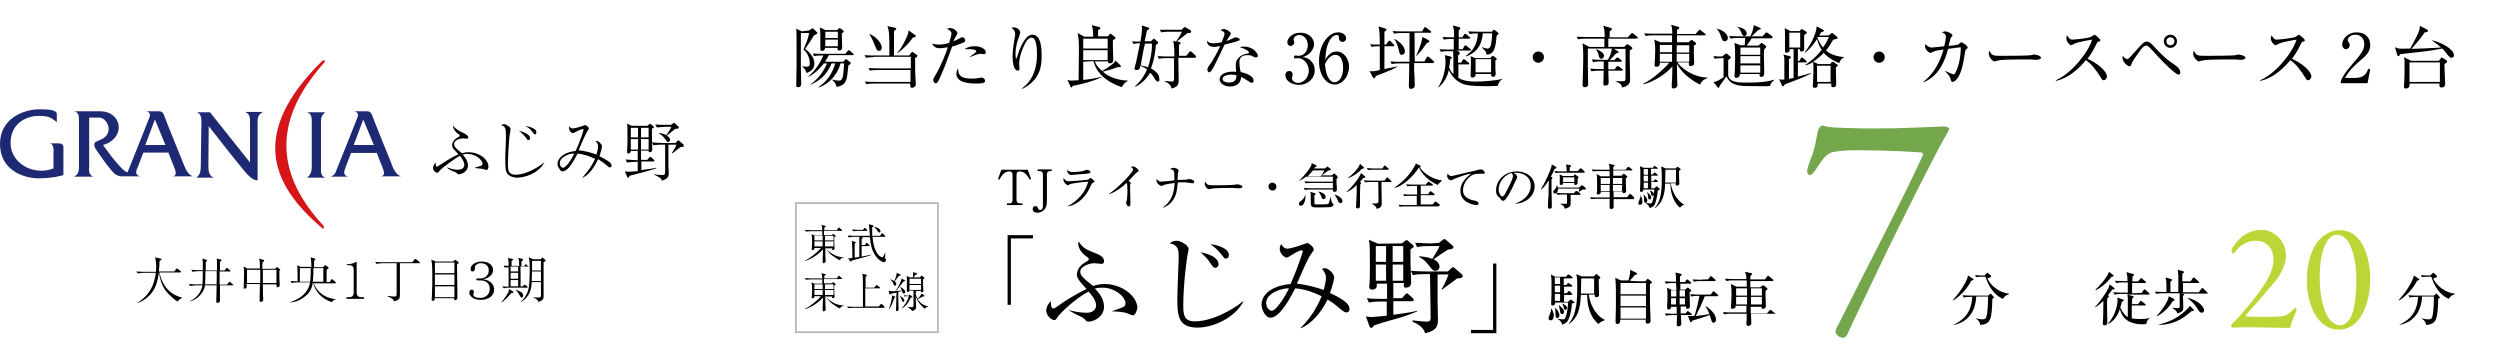 <?xml version="1.0" encoding="utf-8"?>
<!-- Generator: Adobe Illustrator 28.0.0, SVG Export Plug-In . SVG Version: 6.00 Build 0)  -->
<svg version="1.1" id="_レイヤー_2" xmlns="http://www.w3.org/2000/svg" xmlns:xlink="http://www.w3.org/1999/xlink" x="0px"
	 y="0px" viewBox="0 0 757 110" style="enable-background:new 0 0 757 110;" xml:space="preserve">
<style type="text/css">
	.st0{fill:#1E2973;}
	.st1{fill:#D61518;}
	.st2{opacity:0.99;}
	.st3{fill:#74A64C;}
	.st4{fill:#BCD537;}
	.st5{fill:none;stroke:#B1B1B1;stroke-width:0.489;stroke-miterlimit:10;}
</style>
<g>
	<g>
		<path d="M53.7,91.3c-0.9-0.6-2-1.6-2.8-2.4c-1.3-1.4-2.4-3.4-2.7-6.3h-0.1c-0.5,4.1-1.8,5.8-3,7c-1.4,1.4-2.8,1.9-3.3,2.1
			l-0.1-0.1c2-1.2,3.6-3,4.5-5.1c0.5-1.2,0.8-2.6,1-3.9h-3.6c-0.5,0-1.4,0.1-1.9,0.2l-0.4-0.6c1.1,0.1,2.2,0.1,2.5,0.1h3.4
			c0-0.2,0.1-0.9,0.1-1.6c0-0.9-0.1-1.6-0.2-2C47.1,78.2,47,78,47,77.9l1.6,0.4c0.2,0,0.3,0.1,0.3,0.2c0,0.2-0.2,0.3-0.6,0.5
			c0,0.5,0,1.4-0.2,3.2h4.7l0.5-0.7c0.1-0.1,0.2-0.2,0.2-0.2c0.1,0,0.1,0,0.3,0.1l0.9,0.7c0.1,0,0.1,0.1,0.1,0.2
			c0,0.1-0.1,0.2-0.2,0.2h-6.3c0.5,2.7,1.9,5.2,4.3,6.6c1.2,0.7,2.1,0.9,2.5,1v0.1C54.5,90.5,54,91,53.7,91.3z"/>
		<path d="M70.5,86.4h-3.9c0,0.7,0,3.5,0,4.1c0,0.1,0,0.5,0,0.6c0,0.4-0.5,0.6-0.7,0.6c-0.4,0-0.4-0.2-0.4-0.4c0-0.1,0-0.6,0-0.7
			c0-0.7,0.1-3.6,0.1-4.2h-3.5c-0.3,1.7-1.6,4-4.6,4.9l0-0.1c2.9-1.4,3.6-3.7,3.8-4.8h-1.8c-0.5,0-1.3,0.1-1.9,0.2L57.1,86
			c1.1,0.1,2.2,0.1,2.5,0.1h1.7c0.1-1.3,0.1-2.2,0.1-4h-1.2c-0.5,0-1.4,0.1-1.9,0.2l-0.4-0.6c1.1,0.1,2.2,0.1,2.5,0.1h1
			c0-0.4,0-1.9,0-2.3c0-0.6-0.1-0.9-0.1-1.2l1.3,0.4c0.1,0,0.1,0.1,0.1,0.2s-0.3,0.3-0.4,0.5c0,0.3,0,0.4,0,1.4v1.1h3.4
			c0-0.4,0-2.1,0-2.5c0-0.1,0-0.5-0.1-1.1l1.3,0.3c0.1,0,0.2,0,0.2,0.2c0,0.1-0.2,0.3-0.5,0.5c0,0.5,0,0.5,0,1.2v1.4H68l0.5-0.6
			c0.1-0.1,0.1-0.2,0.2-0.2c0.1,0,0.2,0.1,0.3,0.2l0.7,0.6c0.1,0.1,0.1,0.1,0.1,0.2c0,0.1-0.1,0.1-0.2,0.1h-3.1c0,0.5,0,2.4,0,2.8
			c0,0.2,0,1,0,1.2h2.2l0.6-0.7c0.2-0.2,0.2-0.2,0.2-0.2c0.1,0,0.1,0,0.3,0.2l0.7,0.6c0.1,0.1,0.2,0.1,0.2,0.2
			C70.7,86.4,70.6,86.4,70.5,86.4z M65.6,82.1h-3.4c0,1.5,0,2.9-0.1,4h3.5c0-1,0-1,0-1.3C65.7,84.4,65.6,82.5,65.6,82.1z"/>
		<path d="M84.9,81.7c-0.2,0.1-0.2,0.1-0.3,0.3c0,0.5,0,1,0,2c0,0.2,0.1,2.4,0.1,2.4c0,0.5-0.6,0.6-0.7,0.6c-0.3,0-0.3-0.3-0.3-0.9
			h-4.1c0,1.1,0,3.4,0.1,4.3c0,0.1,0,0.4,0,0.4c0,0.5-0.5,0.6-0.7,0.6c-0.4,0-0.4-0.3-0.4-0.5c0-0.1,0.1-3.7,0.1-4.1v-0.8h-4
			c0,0.8,0,0.9,0,1c-0.1,0.2-0.3,0.4-0.6,0.4c-0.3,0-0.4-0.1-0.3-0.3c0,0,0-0.4,0-0.4c0-0.5,0.1-2.7,0.1-3.9c0-0.9,0-1.6-0.2-2.1
			l1.2,0.6h3.8c0-0.6,0-2-0.1-2.4c0-0.3-0.1-0.4-0.2-0.6l1.4,0.4c0.1,0,0.2,0.1,0.2,0.2c0,0.2-0.2,0.3-0.5,0.5c0,0.3-0.1,0.9-0.1,2
			h3.9l0.4-0.4c0.1-0.1,0.2-0.1,0.2-0.1s0.1,0,0.2,0.1l0.6,0.5c0.1,0.1,0.2,0.1,0.2,0.2C85.1,81.6,85,81.7,84.9,81.7z M78.8,81.7h-4
			v4h4C78.8,82.7,78.8,82.4,78.8,81.7z M83.7,81.7h-4.1c0,0.6,0,1.9,0,4h4.1V81.7z"/>
		<path d="M100.5,91.5c-3.1-1-5.1-3.3-5.7-5.9h-0.1c-0.2,1.3-0.5,2.9-2.8,4.5c-1.2,0.9-2.6,1.4-4,1.5v-0.1c2.7-0.9,4.2-2.3,4.8-3.2
			c0.7-0.9,1-1.8,1.2-2.8h-3.7c-0.5,0-1.4,0.1-1.9,0.2l-0.3-0.6c0.6,0,1.4,0.1,2.1,0.1v-2.1c0-0.9,0-1.9-0.1-2.8l1,0.5h3.3
			c0-1-0.1-2-0.2-2.9l1.2,0.4c0.1,0,0.2,0.1,0.2,0.2c0,0.2-0.2,0.3-0.4,0.5c0,0.8,0,1.4,0,1.9h2.7l0.4-0.4c0.2-0.2,0.2-0.2,0.3-0.2
			c0,0,0.1,0,0.2,0.1l0.7,0.5c0.1,0,0.1,0.1,0.1,0.2c0,0.1-0.1,0.2-0.6,0.6c0,0.2,0,0.4,0,2c0,0.3,0,1.5,0,1.7h0.9l0.5-0.7
			c0.1-0.1,0.1-0.2,0.2-0.2s0.2,0.1,0.3,0.2l0.8,0.7c0.1,0.1,0.1,0.1,0.1,0.2c0,0.1-0.1,0.2-0.2,0.2H95c1,2.7,3.5,4.5,6.7,4.8v0.1
			C101.2,90.7,100.8,90.9,100.5,91.5z M90.8,81.2v4.1h3.1c0.2-1.6,0.2-2.7,0.2-4.1H90.8z M97.9,81.2h-3c0,1.3,0,2.6-0.2,4.1h3.2
			V81.2z"/>
		<path d="M104.9,90.5V90h0.7c0.9,0,1.5-0.3,1.5-1.5v-6.8c0-0.9-0.3-1.4-1.5-1.4H105V80h0.3c1,0,2.1-0.4,2.3-0.6
			c0.1-0.1,0.2-0.1,0.3-0.1s0.1,0.1,0.1,0.1v9.1c0,1.1,0.5,1.5,1.5,1.5h0.7v0.5H104.9z"/>
		<path d="M127.1,79.7h-6c0,0.2,0,4.4,0,4.5v3.8c0,2.2,0,2.3-0.5,2.7c-0.2,0.2-0.6,0.4-1.4,0.5c0-0.5-0.1-0.7-1.9-1.5l0-0.1
			c0.2,0,1.6,0.2,2,0.2c0.8,0,0.8-0.2,0.8-1.2v-8.9h-4.2c-0.5,0-1.3,0.1-1.9,0.2l-0.4-0.6c0.8,0.1,1.7,0.1,2.5,0.1h8.7l0.7-0.8
			c0.1-0.1,0.2-0.2,0.2-0.2s0.2,0.1,0.3,0.1l1,0.8c0.1,0.1,0.1,0.1,0.1,0.2C127.3,79.7,127.1,79.7,127.1,79.7z"/>
		<path d="M138.4,80c0,0.3,0,0.7,0,1.7c0,2.3,0.1,4.7,0.1,7c0,0.2,0,1.4,0,1.5c0,0.5-0.5,0.7-0.7,0.7c-0.3,0-0.3-0.3-0.3-0.6h-5.9
			c0,0.3,0,0.4,0,0.5c-0.1,0.2-0.4,0.3-0.6,0.3c-0.3,0-0.3-0.2-0.3-0.3c0-0.3,0.1-1.5,0.1-1.7c0.1-1.9,0.1-3.8,0.1-5.7
			c0-1.6,0-3.5-0.3-4.8l1.4,0.6h5.2l0.4-0.4c0.1-0.1,0.2-0.1,0.3-0.1c0.1,0,0.2,0.1,0.2,0.1l0.6,0.5c0.2,0.1,0.2,0.2,0.2,0.3
			C139,79.6,139,79.7,138.4,80z M137.6,79.5h-5.9v3.2h5.9V79.5z M137.6,83.1h-5.9v3.2h5.9V83.1z M137.6,86.7h-5.9V90h5.9V86.7z"/>
		<path d="M145.6,90.8c-2.3,0-3.5-1.2-3.5-2.2c0-0.5,0.3-0.9,0.7-0.9c0.5,0,0.7,0.4,0.7,0.8c0,0.1,0,0.3-0.1,0.3
			c0,0.1-0.1,0.3-0.1,0.3c0,0.8,0.9,1.1,2.1,1.1c1.8,0,2.9-1.2,2.9-2.7c0-1.4-0.8-2.6-2.9-2.6c-0.1,0-0.7,0-0.8,0
			c-0.2,0-0.4-0.1-0.4-0.3c0-0.3,0.3-0.3,0.7-0.3c0.5,0,1.1,0.1,1.9-0.3c0.5-0.3,1.2-0.9,1.2-2.1c0-1.4-1-2.2-2.4-2.2
			c-0.3,0-0.9,0-1.4,0.5c-0.4,0.3-0.4,0.7-0.4,0.9c0,0.3,0,1.1-0.7,1.1c-0.5,0-0.6-0.4-0.6-0.8c0-1.1,1.4-2.2,3.3-2.2
			c2.1,0,3.5,1,3.5,2.6c0,0.5-0.2,2.2-3.1,2.8c0.5,0,1.4,0.1,2.3,0.8c0.5,0.4,1.1,1.1,1.1,2.2C149.7,89.4,148.1,90.8,145.6,90.8z"/>
		<path d="M154.9,88.7c-1.7,1.9-2.4,2.5-3.1,2.9l0-0.1c0.8-0.9,1.7-2.1,2.2-3.2c0.1-0.3,0.1-0.5,0.1-0.8l1.3,0.8
			c0.1,0,0.1,0.1,0.1,0.2C155.5,88.7,155.3,88.7,154.9,88.7z M159.6,80.7h-2c0,0.9,0.1,5,0,6h0.7l0.3-0.3c0.1-0.2,0.2-0.2,0.3-0.2
			c0.1,0,0.1,0,0.3,0.2l0.4,0.3c0.1,0.1,0.2,0.1,0.2,0.2c0,0.2-0.2,0.2-0.2,0.2h-5.2c-0.3,0-1.2,0-1.9,0.2l-0.4-0.6
			c0.7,0.1,0.8,0.1,1.9,0.1c0-3.3,0-3.7,0-5.9c-0.7,0.1-0.9,0.1-1.2,0.1l-0.3-0.6c0.6,0.1,1.4,0.1,1.5,0.1c0-0.3,0-0.4,0-1
			c0-0.6-0.1-1.1-0.2-1.4l1.4,0.3c0.1,0,0.2,0.2,0.2,0.2c0,0.1-0.1,0.2-0.5,0.4c0,0.7,0,0.8,0,1.5h2.3c0-0.4,0-1.5-0.1-1.8
			c0-0.1-0.1-0.5-0.2-0.6l1.3,0.3c0.1,0,0.2,0.1,0.2,0.2c0,0.2-0.2,0.3-0.5,0.5c0,0.4,0,0.7,0,1.5h0.8l0.3-0.4
			c0.1-0.1,0.2-0.2,0.2-0.2c0.1,0,0.1,0,0.3,0.2l0.4,0.4c0.1,0,0.2,0.1,0.2,0.2C159.8,80.7,159.7,80.7,159.6,80.7z M154.6,84.8v0.7
			c0,0.6,0,0.7,0,1.2h2.3c0-0.3,0-1.6,0-1.9H154.6z M156.9,82.6h-2.3c0,0.8,0,0.9,0,1.8h2.3V82.6z M156.9,80.7h-2.3
			c0,0.3,0,0.4,0,1.5h2.3V80.7z M158,90.1c-0.3,0-0.4-0.2-0.6-0.6c-0.7-1.2-1-1.5-1.3-1.7v-0.1c1.1,0.4,2.3,0.8,2.3,1.7
			C158.5,89.7,158.3,90.1,158,90.1z M164.6,79.4c0,5.7,0,6.3,0,10.2v0c0,0.8-0.1,1.4-1.6,1.8c-0.3-0.8-0.7-0.9-1.6-1.4V90
			c0.5,0,1.1,0.1,1.4,0.1c0.6,0,1,0,1-0.6v-4.1H161c-0.1,1.8-0.3,4.3-3.3,6.1l0-0.1c0.5-0.5,1.2-1.2,1.8-2.4
			c0.5-1.1,0.9-2.1,0.9-7.2c0-1.3,0-2.8-0.3-3.9l1.3,0.6h2.3l0.3-0.3c0.1-0.1,0.1-0.2,0.2-0.2c0,0,0.1,0,0.2,0.1l0.6,0.5
			c0.1,0.1,0.2,0.1,0.2,0.2C165.2,79.1,165.1,79.1,164.6,79.4z M163.8,82.2h-2.7c0,0.2-0.1,2.4-0.1,2.9h2.8V82.2z M163.8,79h-2.7
			v2.9h2.7V79z"/>
	</g>
	<g>
		<g>
			<path class="st0" d="M15,43.4h2.4c0.8,0,1.8,0.1,1.8,1.1v8.5c0,0-2.7,1-7.7,1C6.6,53.9,0,51.2,0,43.6c0-7.6,6.9-10.5,12-10.5
				c2.3,0,5.2,0.1,5.2,1.4v2.5c-1.9-1.6-2.7-1.9-5.7-1.9c-3,0-8.3,1.9-8.3,8.2c0,6.3,7.1,10,13,7.7v-4.8
				C16.3,45.3,16.2,43.4,15,43.4z"/>
			<path class="st0" d="M52.1,53.4h6.3c-1.7-0.6-2.4-2.7-3-4.2c-0.6-1.5-5.1-12.5-5.6-14c-0.5-1.5-1.2-1.5-1.8-1.5h-3.6
				c1.7,0.6,0.8,1.8,0.5,2.7c-0.3,0.9-6.3,15.8-6.3,15.8c-2.1-0.6-7.4-8.3-7.4-8.3c7-2,5.9-10.2-0.9-10.2h-7.8
				c1.6,0.4,1.4,2,1.4,3.3v13.6c0,1.9-0.6,2.4-1.5,2.9h5.8c-1.6-0.7-1.2-2.4-1.2-3.2V35.6H30c1.7,0,2.9,2,2.9,3.4
				c0,2.2-1.7,3.1-3.4,3.7c-1.7,0.6-0.8,2.1,0,3.2c0.8,1.2,3.1,4.4,4.5,6c1.4,1.6,2.6,1.5,3.2,1.5h5.2c-2-0.6-0.9-2.2-0.6-3
				c0.3-0.8,1.6-4.2,1.6-4.2H51c0,0,0.9,2.4,1.8,4.6C53.7,53,53,53.3,52.1,53.4z M44,43.9l2.9-7.7l3.2,7.7H44z"/>
			<path class="st0" d="M115.1,53.4h6.3c-1.7-0.6-2.5-2.7-3-4.2c-0.6-1.5-5.1-12.5-5.6-14c-0.5-1.5-1.2-1.5-1.8-1.5h-3.6
				c1.7,0.6,0.8,1.8,0.5,2.7c-0.3,0.9-6.3,15.8-6.3,15.8c-0.4,0.9-1,1-1.4,1.3h5.2c-2-0.6-0.9-2.2-0.7-3c0.3-0.8,1.6-4.2,1.6-4.2
				h7.8c0,0,0.9,2.4,1.8,4.6C116.7,53,116.1,53.3,115.1,53.4z M107.1,43.9l2.9-7.7l3.2,7.7C113.2,43.9,107.1,43.9,107.1,43.9z"/>
			<path class="st0" d="M93,53.8c0.7-0.7,1.4-1.2,1.4-3.5V36.7c0-1.1-0.1-2.3-1.4-2.7h5.5c-0.6,0.5-1.3,1.1-1.3,2.6v13.7
				c0,1.2-0.3,3,1.3,3.5C98.6,53.8,93,53.8,93,53.8z"/>
			<path class="st0" d="M63.2,38.2c0,0-0.1,10.9-0.1,12.1c0,1.2,0.1,3,1.7,3.5h-5.3c0.7-0.7,1.3-1.2,1.3-3.5
				c0-2.3,0.2-12.5,0.2-13.6c0-1.1-0.2-2.3-1.4-2.7h4l12.1,15.2V36.8c0-0.8,0.1-2.3-1.5-2.9h5.4C79,34.4,78,34.6,78,36.7v17.9
				c0,0-1.5,0.3-3.9-2.7C71.6,49,63.2,38.2,63.2,38.2z"/>
			<path class="st1" d="M97.6,69.1c-15.8-13.3-21.9-29-0.2-50.5c0.7-0.7,1.3-0.3,0.8,0.3c-9.5,10.8-20.1,28.2-0.2,49.5
				C98.2,68.8,98.1,69.5,97.6,69.1z"/>
		</g>
		<g>
			<path d="M143.6,50.8c0.3-0.1,1.8-0.5,2.1-0.6c0.3-0.2,0.4-0.4,0.4-0.7c0-0.9-1.9-2.9-4.6-2.9c-0.7,0-1.1,0.1-1.4,0.2
				c1.2,1.3,1.6,2.4,1.6,3.3c0,1.9-2,2.7-2.8,2.7c-0.2,0-0.3-0.1-0.4-0.2c-0.3-0.3-0.3-0.4-1.5-0.8c-0.7-0.3-1.3-0.7-1.6-1l0.1-0.1
				c0.5,0.2,1.7,0.7,3.1,0.7c2,0,2-1.3,2-1.5c0-0.3-0.2-1.3-1.1-2.4c-0.1-0.1-0.2-0.2-0.3-0.3c-1.5,0.8-5.3,3.6-5.9,4.3
				c-0.4,0.5-0.6,0.8-0.9,0.8c-0.5,0-1.3-0.7-1.3-1.4c0-0.1,0.1-0.9,0.8-1.7c0,0.7,0.1,1.3,0.4,1.3c0.1,0,0.8-0.5,1-0.6
				c0.6-0.4,3.3-2.2,5.5-3.2c-0.2-0.2-1.1-1.2-1.3-1.4c-0.3-0.3-0.6-0.7-0.6-1.3c0-1.1,0.9-1.9,1.4-2.2c0.3-0.1,0.9-0.5,0.9-0.7
				c0-0.1,0-0.3-0.5-0.6c-0.9-0.6-1.5-1.6-1.5-2.2c0-0.1,0-0.1,0-0.3c0.8,1.2,2.1,1.8,2.8,2.1c0.8,0.4,1.8,0.9,1.8,1.5
				c0,0.2-0.1,0.4-0.5,0.4c-0.2,0-1-0.1-1.2-0.1c-0.7,0-2.6,0.5-2.6,1.7c0,0.9,0.9,1.6,1.9,2.4c0.3,0.2,0.4,0.3,0.5,0.4
				c0.3-0.1,1-0.3,2-0.3c3.3,0,6,2.2,6,4.4c0,0.5-0.3,1-0.5,1c-0.1,0-1.3-0.4-1.5-0.4c-0.2,0-1.7-0.2-2-0.2V50.8z"/>
			<path d="M164.9,49.1c-1.9,3.5-6.1,4.7-8.3,4.7c-0.4,0-2.5-0.1-3.2-1.6c-0.2-0.4-0.4-1-0.4-4.3c0-1.1,0-2.1,0.1-3.2
				c0.1-1.6,0.1-3.1,0.1-3.7c0-2.3-0.3-2.8-1.5-3.1c0.2-0.1,0.7-0.3,1-0.3c0.5,0,1.2,0.6,1.4,0.7c0.3,0.2,0.5,0.4,0.5,0.8
				c0,0.2,0,0.2-0.1,0.8c-0.5,2.2-0.7,8.7-0.7,10.2c0,2.2,0.7,2.8,2.4,2.8C159.5,52.9,163.3,50.4,164.9,49.1L164.9,49.1z
				 M160.5,41.9c0,0.5-0.4,0.5-0.5,0.5c-0.3,0-0.4-0.1-0.6-0.5c-0.7-1-1.5-1.7-2.3-2.3C157.8,39.8,160.5,40.4,160.5,41.9z
				 M160.9,38.6c1.2,0.5,1.5,0.8,1.5,1.5c0,0.2,0,0.6-0.4,0.6c-0.2,0-0.2,0-0.9-0.9c-0.7-0.9-1.2-1.2-2.1-1.7
				C159.7,38.2,160.3,38.4,160.9,38.6z"/>
			<path d="M176.2,53.9c1-1.1,2.7-3,4-5.8c-1.7-0.8-3.4-1.4-5.3-1.6c-0.3,0.5-1.5,3-2.7,4.3c-0.4,0.5-1.3,1.1-1.9,1.1
				c-0.3,0-0.5-0.1-0.8-0.6c-0.6-0.8-0.7-1.3-0.7-1.7c0-1.5,1.7-3.5,5.5-3.9c1.4-2.9,2.4-6.3,2.4-6.4c0-0.2-0.1-0.2-0.2-0.2
				c-0.4,0-1.2,0.3-2.1,0.8c-0.3,0.2-0.7,0.4-0.9,0.4c-0.4,0-1.2-0.5-1.2-1.6c0-0.2,0.1-0.4,0.1-0.5c0.3,0.7,1,0.7,1.1,0.7
				c0.3,0,2.3-0.5,3.3-0.9c0.2-0.1,0.3-0.1,0.4-0.1c0.3,0,1.1,0.6,1.1,1c0,0.2-0.1,0.3-0.3,0.6c-0.3,0.4-0.7,1.3-1,1.9
				c-0.3,0.6-1.6,3.5-1.8,4.1c2.2,0.2,4.7,1,5.4,1.3c0.2-0.6,0.5-1.7,0.5-2.5c0-0.6-0.2-1-0.8-1.6c0.1,0,0.2,0,0.3,0
				c0.8,0,1.7,1.1,1.7,1.6c0,0.2-0.3,1.6-0.8,3c2.2,1.1,3.7,2,3.7,2.8c0,0.3-0.2,0.6-0.6,0.6c-0.2,0-0.4-0.1-1.1-0.8
				c-1.1-0.9-1.8-1.3-2.4-1.7C179.5,51.7,177.7,53.3,176.2,53.9L176.2,53.9z M171.6,47c-1.1,0.5-2.1,1.3-2.1,2.4
				c0,0.7,0.4,1.4,1,1.4c0.9,0,2.6-2.6,3.4-4.3C173.4,46.5,172.6,46.5,171.6,47z"/>
			<path d="M190.7,53.2c-0.3,0.5-0.3,0.6-0.5,0.6c-0.1,0-0.2-0.1-0.3-0.3l-0.7-1.6c0.3,0,0.9,0.1,1.1,0.1c0.8,0,1.9-0.1,2.8-0.2V49
				h-0.6c-0.7,0-1.8,0.1-2.6,0.2l-0.5-0.9c1.5,0.1,2.9,0.2,3.3,0.2h0.4v-2.8H191c0,0.7-0.7,0.8-0.8,0.8c-0.3,0-0.3-0.2-0.3-0.6
				c0-0.1,0-0.2,0-0.4c0.1-1.2,0.1-3.2,0.1-4.5c0-2.8,0-3-0.2-3.6l1.5,0.7h4.8l0.5-0.5c0.1-0.1,0.2-0.1,0.2-0.1
				c0.1,0,0.2,0.1,0.3,0.1l0.7,0.6c0.1,0.1,0.2,0.2,0.2,0.3c0,0.2-0.1,0.2-0.6,0.5c0,0.7,0,1.2,0,2c0,1.2,0.1,3.1,0.1,4.3
				c0,0.8-0.8,0.8-0.8,0.8c-0.3,0-0.3-0.2-0.3-0.5h-2.3v2.8h1.9l0.6-0.7c0.2-0.2,0.2-0.2,0.3-0.2c0.1,0,0.3,0.1,0.4,0.2l0.7,0.7
				c0.2,0.2,0.2,0.3,0.2,0.3c0,0.2-0.2,0.2-0.3,0.2h-3.7v2.6c2.5-0.3,3.5-0.5,4.5-0.7l0.1,0.1C197.6,51.5,192.2,52.8,190.7,53.2z
				 M193.1,38.7H191v2.9h2.2V38.7z M193.1,42.1H191v3.2h2.2V42.1z M196.4,38.7h-2.3v2.9h2.3V38.7z M196.4,42.1h-2.3v3.2h2.3V42.1z
				 M206.1,44.5c-0.2,0.2-1.8,1.4-2.6,2l-0.1-0.1c0.5-0.7,1.3-2.1,1.4-2.6h-2.4c0,1.9,0,4.8,0,6.5c0,0.3,0.1,1.6,0.1,1.9
				c0,1,0,1.9-2.1,2.5c-0.1-0.3-0.1-0.5-0.5-0.8c-0.4-0.3-1-0.7-1.9-1v-0.1c0.9,0.1,1.8,0.2,2.3,0.2c0.8,0,1.1,0,1.1-0.9v-8.3h-0.9
				c-0.4,0-1.6,0-2.6,0.2l-0.5-0.9c1,0.1,2.3,0.2,3.3,0.2h3.8l0.6-0.6c0.2-0.2,0.3-0.2,0.3-0.2c0.1,0,0.2,0,0.3,0.2l1.2,1
				c0.1,0.1,0.1,0.2,0.1,0.3C207.2,44.5,206.7,44.5,206.1,44.5z M204.5,39c-0.8,0.6-0.9,0.7-2.6,2.1c0.3,0.1,1,0.6,1,1.2
				c0,0.4-0.3,0.7-0.6,0.7c-0.3,0-0.3-0.1-0.9-0.9c-0.7-0.9-1-1.2-1.9-1.7v-0.1c0.4,0,1.4,0.1,2.3,0.6c0.9-1.3,1.2-1.9,1.5-2.5h-1.8
				c-0.4,0-1.6,0.1-2.6,0.2l-0.5-0.9c1,0.1,2.3,0.1,3.3,0.1h1.5l0.7-0.5c0.1-0.1,0.2-0.1,0.2-0.1c0.1,0,0.2,0,0.2,0.1l1.1,1
				c0.1,0.1,0.2,0.2,0.2,0.3C205.5,39,205.1,39,204.5,39z"/>
		</g>
	</g>
</g>
<g>
	<g>
		<g>
			<g class="st2">
				<path d="M306.1,72.2v20.1h-1V71.2h7.7v1H306.1z"/>
				<path d="M343,95.5c-0.1,0-0.7-0.2-1.6-0.6c-1.3-0.5-3.4-0.6-4.6-0.6v-0.1c0.6-0.2,3.1-1.1,3.4-1.3c0.4-0.2,0.6-0.5,0.6-1
					c0-1.9-3-4.8-7-4.8c-1.2,0-1.9,0.2-2.3,0.3c1.3,1.2,2.8,3.1,2.8,5.5c0,2.8-2.8,4.5-4.8,4.5c-0.4,0-0.5-0.1-1.1-0.8
					c-0.4-0.4-1.4-0.9-1.7-1c-1.2-0.5-2.2-1.2-3-1.6l0-0.1c1.4,0.4,3.3,0.8,5.4,0.8c2.1,0,2.8-1.3,2.8-2.2c0-1.8-1.8-3.7-2.3-4.2
					c-4.2,2.2-8.5,6.5-9.3,7.6c-0.5,0.8-0.6,1-1.1,1c-0.9,0-2.4-1.4-2.4-2.9c0-0.4,0.2-1.7,1.4-2.8c0,1.7,0.2,2.2,0.8,2.2
					c0.4,0,0.8-0.4,1.7-1c1.3-1,5.5-3.6,8.3-4.9c-2.7-2.9-2.9-3.5-2.9-4.4c0-1.8,1.5-3.1,2.4-3.6c0.7-0.4,1.2-0.7,1.2-1
					c0-0.4-0.5-0.7-0.8-0.9c-1.2-0.8-2.4-2.3-2.4-3.8c0-0.3,0-0.5,0.1-0.7c1.3,2.1,2.4,2.5,5.4,3.7c0.9,0.4,2.3,0.9,2.3,2.3
					c0,0.6-0.3,0.8-0.8,0.8c-0.3,0-1.8-0.2-2.1-0.2c-1.7,0-4.3,1-4.3,2.6c0,1.3,1.4,2.3,3.9,4.3c0.6-0.2,1.8-0.6,3.4-0.6
					c5.5,0,10,3.8,10,7.3C344.1,94.5,343.7,95.5,343,95.5L343,95.5z"/>
				<path d="M362.6,99.2c-6.1,0-6.1-4-6.1-9.2c0-1.9,0.4-10.3,0.4-12c0-2.1,0-3.8-2.7-4.3c0.6-0.5,1.1-0.8,2.2-0.8
					c1,0,3.5,1.3,3.5,2.5c0,0.3,0,0.4-0.2,1.3c-0.3,0.9-1.4,9.5-1.4,15.6c0,2.9,0.1,5,3.5,5c5.2,0,11.5-3.5,14.6-6.1l0.1,0.1
					C373.8,96.4,367.2,99.2,362.6,99.2z M368,81.1c-0.2,0-0.6-0.1-1-0.7c-1.5-2.2-1.6-2.3-3.5-4c3.8,0.7,5.5,2.1,5.5,3.7
					C368.9,80.7,368.4,81.1,368,81.1L368,81.1z M371.2,78.3c-0.4,0-0.5-0.1-1.5-1.4c-1.3-1.6-1.8-1.9-3.2-3c0.8,0.1,5.6,0.9,5.6,3.3
					C372.1,77.7,371.9,78.3,371.2,78.3L371.2,78.3z"/>
				<path d="M407.7,94.6c-0.4,0-0.8-0.2-1.8-1c-1.9-1.7-3.2-2.5-3.9-2.9c-2.1,4.2-4.9,7.3-8.1,8.7l-0.1-0.1c2.8-2.7,4.9-6,6.4-9.6
					c-2.3-1.1-4.7-2.1-8-2.4c-1.1,2.1-4.5,8.9-7.5,8.9c-1.6,0-2.7-2.6-2.7-3.9c0-4,4.6-6,8.8-6.3c2.3-5.3,3.7-9.8,3.7-9.9
					c0-0.2-0.2-0.3-0.4-0.3c-0.8,0-2.6,1.2-3.3,1.6c-0.6,0.4-0.9,0.6-1.2,0.6c-0.7,0-2.1-1.2-2.1-2.7c0-0.7,0.3-1.1,0.5-1.4
					c0.4,1,1.2,1.4,1.8,1.4c0.6,0,3-0.6,4.5-1.2c0.3-0.1,1.3-0.5,1.5-0.5c0.6,0,2,1.2,2,1.9c0,0.4-0.1,0.4-0.8,1.4
					c-1,1.3-3.3,6.7-4.3,9c3.1,0.3,6.5,1.3,8.1,1.9c0.2-0.6,0.7-2.5,0.7-3.7c0-1-0.4-1.7-1.2-2.7c0.3-0.1,0.5-0.2,0.8-0.2
					c1.3,0,2.9,1.8,2.9,2.8c0,0.6-0.7,3.3-1.3,4.7c2.7,1.3,5.9,2.9,5.9,4.7C408.8,94.3,408.1,94.6,407.7,94.6L407.7,94.6z
					 M383.4,91.7c0,1.4,0.9,2.4,1.7,2.4c1.3,0,4.2-4.5,5.2-6.8C388.3,87.2,383.4,88.7,383.4,91.7L383.4,91.7z"/>
				<path d="M424.5,73.7l1-0.8c0.2-0.1,0.2-0.2,0.4-0.2c0.2,0,0.3,0.1,0.4,0.2l1.5,1.3c0.1,0.1,0.3,0.3,0.3,0.4c0,0.2-0.2,0.4-1,0.9
					v4.2c0,0.9,0.2,5.4,0.2,5.8c0,0.8-0.4,1.6-1.6,1.6c-0.7,0-0.7-0.5-0.6-1.4h-3.2v4.6h2.6l1-1.1c0.3-0.4,0.4-0.4,0.5-0.4
					c0.2,0,0.3,0.1,0.6,0.4l1.2,1.1c0.2,0.2,0.3,0.4,0.3,0.5c0,0.3-0.3,0.4-0.5,0.4h-5.7v4.1c4.1-0.5,6-0.9,7.2-1.2l0,0.2
					c-2.6,1.2-5.9,2.1-7,2.4c-1.8,0.5-4.6,1.3-6,1.8c-0.1,0.1-0.5,0.6-0.5,0.6c-0.1,0.1-0.2,0.2-0.4,0.2c-0.2,0-0.4-0.3-0.5-0.4
					l-1.1-3.1c0.5,0.1,1,0.2,1.6,0.2c0.6,0,3.8-0.3,4.7-0.4v-4.3h-1.6c-0.6,0-2.3,0-3.8,0.3l-0.6-1.3c1.7,0.2,3.3,0.2,5,0.2h1.1
					v-4.6h-3.1c0.1,0.9-0.1,1.8-1.5,1.8c-0.4,0-0.8-0.2-0.8-1c0-0.3,0.1-0.7,0.1-0.8c0.1-1.2,0.1-4,0.1-5.3c0-1.4,0-5.8-0.1-6.8
					c-0.1-0.5-0.1-0.8-0.2-1.2l2.8,1.2L424.5,73.7L424.5,73.7z M416.6,74.5v4.8h3.1v-4.8H416.6z M416.6,80.1v4.9h3.1v-4.9H416.6z
					 M421.7,74.5v4.8h3.2v-4.8H421.7z M421.7,80.1v4.9h3.2v-4.9H421.7z M433,83h-1.4c-0.8,0-2.4,0-3.8,0.3l-0.6-1.3
					c1.6,0.1,3.4,0.2,5,0.2h6.2l1.1-1c0.2-0.2,0.3-0.3,0.5-0.3c0.1,0,0.3,0.1,0.5,0.3l2.2,1.9c0.1,0.1,0.2,0.3,0.2,0.5
					c0,0.6-0.9,0.7-1.7,0.7c-0.4,0.3-2.3,1.8-2.5,1.9c-1,0.7-1.7,1.2-2,1.5l-0.2-0.1c0.7-1.1,1.8-3.5,2.1-4.5h-3.3
					c0,2.6,0,6.6,0,7.9c0,0.8,0.1,4.9,0.1,5.9c0,1.3,0,3.2-3.9,4c-0.2-0.6-0.5-2.1-3.8-3.5V97c1.1,0.1,3.3,0.4,4.2,0.4
					c0.9,0,1.3-0.3,1.3-1.2L433,83L433,83z M435.8,73.5l1.1-0.9c0.1-0.1,0.3-0.2,0.5-0.2c0.2,0,0.3,0.1,0.4,0.2l2.1,1.8
					c0.1,0.1,0.2,0.3,0.2,0.5c0,0.4-0.4,0.5-1.7,0.7c-1,0.6-3.5,2.3-4.3,2.9c1.6,0.8,1.8,1.9,1.8,2.2c0,0.6-0.4,1.3-1.3,1.3
					c-0.6,0-0.8-0.3-1.3-0.8c-1.3-1.7-1.9-2.5-3.6-3.4v-0.2c1.4,0.1,2.9,0.3,4,0.8c1.8-2.9,1.8-3,2.2-3.9h-3c-0.8,0-2.4,0-3.8,0.3
					l-0.6-1.3c2.7,0.2,4.6,0.2,5,0.2L435.8,73.5L435.8,73.5z"/>
				<path d="M445.4,100.9v-1h6.7V79.8h1v21.1H445.4z"/>
			</g>
			<path class="st3" d="M583.6,38.5c2.5-0.1,4.7-0.2,5-0.2c0.8,0,1.5,0.3,1.6,0.6c0,0.5-0.5,1.3-0.8,1.8c-1.4,2-13.6,26-20.3,40.1
				c-5.2,10.8-9,18.7-9.6,20.2c-0.5,1.1-1.1,1.3-1.3,1.3c-1.3,0-2.4-1.1-2.4-1.9c0-0.5,0.4-1.3,0.9-2.2
				c8.8-17.7,18.8-36.5,25.6-51.3c0.1-0.1-0.2-0.7-0.4-0.7c-0.9-0.1-8-0.7-20.2-0.7c-1.7,0-4.3,0.1-5.7,0.4c-2.6,0.2-3.6,1.5-5.9,5
				c-0.5,0.9-1.5,2.1-2,2.1c-0.6,0-0.9-0.6-0.9-1.2s0.5-2.2,1.1-3.7c1.4-3.4,1.7-6.4,2-7.7c0.1-0.9,0.5-1.7,1-2.2
				c0.4-0.3,0.9-0.2,1.3,0c1.4,0.6,12,0.7,15.3,0.7C574.7,38.9,581.3,38.6,583.6,38.5L583.6,38.5z"/>
			<g>
				<path class="st4" d="M675.6,98.8c-0.1-0.3,0.2-0.7,0.6-1.1c2.1-1.9,5.2-5.8,7.4-8.6c2.6-3.4,4.8-7.2,4.8-10.4
					c0-4.1-2.5-5.8-5.4-5.8c-2.7,0-4.6,1.4-5.8,2.9c-0.5,0.7-0.8,1-1,1c-0.1,0-0.5-0.5-0.5-0.7c0-0.4,0.1-0.9,0.6-1.5
					c2.1-3.2,5-5,8.4-5c4.2,0,7.5,3.6,7.5,7.9c0,2.7-1.8,6-3.7,8.2c-2.6,3-5.2,6.2-8.5,9.7c-0.1,0.1,0,0.3,0.1,0.4
					c2,0.2,9.2,0.2,10.7,0c1.4-0.2,2.1-0.6,3.3-1.8c0.3-0.4,0.7-0.8,0.9-0.8c0.4,0,0.6,0.6,0.1,1.5c-0.8,1.8-1.3,2.9-1.5,4.2
					c-0.1,0.4-0.5,0.4-0.7,0.4c-0.2,0-9.7-0.2-11.9-0.2c-1.1,0-3,0-4.7,0.1C676.3,99.4,675.6,99.1,675.6,98.8L675.6,98.8z"/>
				<path class="st4" d="M717.7,84.3c0,7.5-2.7,12.5-5.3,14.2c-1.4,0.9-2.9,1.4-4.3,1.3c-7-0.1-9.6-8.8-9.6-14.8
					c0-7.5,2.7-12.2,5.7-14c1.3-0.8,2.5-1.3,4.3-1.3C715.9,69.7,717.7,79.2,717.7,84.3z M704.8,72.8c-1.1,1.7-2.4,4.6-2.4,11.6
					c0,5.2,1.5,14.1,6.3,14.1c1.6,0,2.9-2,3-2.2c1.1-2.1,1.8-5.7,1.8-11.7c0-7.7-2.2-11.7-3.5-12.6c-0.7-0.5-1.5-0.9-2.4-0.9
					C706.6,71.1,705.8,71.5,704.8,72.8z"/>
			</g>
			<path d="M596.9,85c-1.5,3-4.1,5.2-5.5,6l-0.1-0.1c2.5-2.8,3.9-5.3,4.3-6.4c0.2-0.4,0.2-0.8,0.3-1.1l1.5,1
				c0.1,0.1,0.2,0.2,0.2,0.3C597.6,84.8,597.2,84.9,596.9,85z M603.3,90.5c-0.2,6.3-0.5,7.6-3.7,7.9c-0.1-1.1-0.9-1.7-1.3-1.9l0-0.1
				c0.7,0.2,1.5,0.3,2,0.3c0.8,0,1.2-0.2,1.4-1.8c0.2-1.3,0.3-4.2,0.3-5.1h-3.6c-0.1,2.8-1.3,7.5-6.8,8.6l0-0.1
				c3.6-1.7,5.4-4.3,5.6-8.4h-0.5c-0.4,0-1.3,0-2.1,0.2l-0.3-0.7c1.1,0.1,2.2,0.1,2.7,0.1h5l0.5-0.4c0.1-0.1,0.2-0.2,0.3-0.2
				c0.1,0,0.2,0.1,0.2,0.2l0.7,0.8c0.1,0.1,0.2,0.2,0.2,0.3C603.8,90.1,603.8,90.1,603.3,90.5L603.3,90.5z M606.5,90.5
				c-1.9-0.8-4-2.7-5.3-6.7h-1.4c-0.9,0-1.2,0.1-1.5,0.1l-0.2-0.6c0.8,0.1,1.6,0.1,1.9,0.1h0.9l0.6-0.6c0.2-0.2,0.2-0.2,0.3-0.2
				c0.1,0,0.2,0.1,0.3,0.2l0.7,0.6c0.1,0.1,0.1,0.2,0.1,0.3c0,0.4-0.8,0.5-1.1,0.5c0.8,2.3,3.8,4.5,6.5,4.7l0,0.2
				C607.2,89.4,606.8,90,606.5,90.5L606.5,90.5z"/>
			<path d="M731.9,85c-1.5,3-4.1,5.2-5.5,6l-0.1-0.1c2.5-2.8,3.9-5.3,4.3-6.4c0.2-0.4,0.2-0.8,0.3-1.1l1.5,1
				c0.1,0.1,0.2,0.2,0.2,0.3C732.6,84.8,732.2,84.9,731.9,85z M738.3,90.5c-0.2,6.3-0.5,7.6-3.7,7.9c-0.1-1.1-0.9-1.7-1.3-1.9l0-0.1
				c0.7,0.2,1.5,0.3,2,0.3c0.8,0,1.2-0.2,1.4-1.8c0.2-1.3,0.3-4.2,0.3-5.1h-3.6c-0.1,2.8-1.3,7.5-6.8,8.6l0-0.1
				c3.6-1.7,5.4-4.3,5.6-8.4h-0.5c-0.4,0-1.3,0-2.1,0.2l-0.3-0.7c1.1,0.1,2.2,0.1,2.7,0.1h5l0.5-0.4c0.1-0.1,0.2-0.2,0.3-0.2
				c0.1,0,0.2,0.1,0.2,0.2l0.7,0.8c0.1,0.1,0.2,0.2,0.2,0.3C738.8,90.1,738.8,90.1,738.3,90.5L738.3,90.5z M741.5,90.5
				c-1.9-0.8-4-2.7-5.3-6.7h-1.4c-0.9,0-1.2,0.1-1.5,0.1l-0.2-0.6c0.8,0.1,1.6,0.1,1.9,0.1h0.9l0.6-0.6c0.2-0.2,0.2-0.2,0.3-0.2
				c0.1,0,0.2,0.1,0.3,0.2l0.7,0.6c0.1,0.1,0.1,0.2,0.1,0.3c0,0.4-0.8,0.5-1.1,0.5c0.8,2.3,3.8,4.5,6.5,4.7l0,0.2
				C742.2,89.4,741.8,90,741.5,90.5L741.5,90.5z"/>
			<g>
				<path d="M634.4,92.9c1.7-1.7,3.6-4.7,4.1-5.8c0.1-0.4,0.2-0.6,0.3-1l1.4,1.1c0.1,0.1,0.1,0.1,0.1,0.2c0,0.2-0.3,0.2-0.7,0.3
					c-0.3,0.4-0.6,0.9-1.3,1.7c0.2,0.2,0.3,0.2,0.3,0.4c0,0.1-0.1,0.2-0.5,0.5c-0.1,0.8-0.1,1.4-0.1,2c0,0.8,0.1,4.2,0.1,4.8
					c0,0.9,0,1.4-0.8,1.4c-0.3,0-0.6-0.1-0.6-0.5c0-0.2,0.1-1.2,0.1-1.4c0.1-1.1,0-1.5,0.1-5.5c-1.3,1.3-2.2,1.8-2.6,2L634.4,92.9
					L634.4,92.9z M634.5,87.7c2.5-2.3,3.9-4.6,4.1-5.4l1.3,1c0,0,0.1,0.1,0.1,0.2c0,0.2-0.1,0.2-0.7,0.4c-1.5,2-3.2,3.2-4.7,4
					L634.5,87.7L634.5,87.7z M648.5,88.7l0.6-0.9c0.1-0.2,0.2-0.2,0.3-0.2c0.1,0,0.2,0.1,0.3,0.2l1,0.9c0.1,0.1,0.2,0.2,0.2,0.3
					c0,0.2-0.1,0.2-0.3,0.2h-6.3l1.6,0.5c0.1,0,0.2,0.1,0.2,0.2c0,0.2-0.4,0.5-0.5,0.5v1.7h1.8l0.6-0.8c0.1-0.2,0.2-0.2,0.3-0.2
					c0.1,0,0.1,0,0.3,0.2l0.9,0.7c0.1,0.1,0.2,0.1,0.2,0.3c0,0.2-0.1,0.2-0.3,0.2h-3.9c0,0.2,0,3.8,0,3.9c0.4,0.1,1.4,0.2,2.6,0.2
					c1.6,0,2.4-0.2,2.8-0.3l0,0.1c-0.3,0.2-0.9,0.7-1,1.7c-0.3,0-0.6,0.1-1,0.1c-5.7,0-6.6-3.2-7-4.6c-0.4,1.2-1.3,3.3-3.5,4.5
					l-0.1-0.1c2.6-2.9,2.9-6.4,2.9-7.1c0-0.4,0-0.6-0.1-0.8l1.8,0.6c0.1,0,0.2,0.1,0.2,0.2c0,0.1,0,0.1-0.1,0.2
					c-0.1,0.1-0.4,0.2-0.5,0.3c-0.2,0.8-0.3,1.3-0.5,1.7c0.8,1.7,1.7,2.6,2.3,2.9c0-4.6,0-4.9,0-5.7c0-0.2-0.1-1.1-0.1-1.3h-1.8
					c-0.4,0-1.3,0-2.1,0.2l-0.4-0.7c1.2,0.1,2.5,0.1,2.7,0.1h1.7c0-1,0-2.1,0-3.1h-1.4c-0.3,0-1.2,0-2.1,0.2l-0.4-0.7
					c1.1,0.1,2.2,0.1,2.7,0.1h1.1c0-1.7-0.1-1.8-0.3-2.7L646,83c0.1,0,0.2,0.1,0.2,0.2c0,0.1-0.4,0.5-0.5,0.6v1.4h1.7l0.7-0.8
					c0.1-0.1,0.2-0.2,0.3-0.2s0.2,0.1,0.3,0.2l0.9,0.8c0.1,0.1,0.2,0.2,0.2,0.3c0,0.2-0.2,0.2-0.3,0.2h-3.9v3.1L648.5,88.7
					L648.5,88.7z"/>
				<path d="M668.3,88.9h-7.9l0.6,0.1c0.4,0.1,0.4,0.1,0.4,0.2c0,0.1-0.1,0.2-0.4,0.4c0,0.5,0.1,2.7,0.1,3.2c0,1.1,0,1.6-1.8,2.1
					c-0.2-0.7-0.7-1.2-1.5-1.6v-0.1c0.2,0,1.3,0.1,1.5,0.1c0.6,0,0.6,0,0.7-0.7c0-0.8,0-2.8,0-3.8H655c-0.4,0-1.3,0-2.1,0.2
					l-0.4-0.7c1.2,0.1,2.4,0.1,2.7,0.1h0.8c0-3.1,0-3.5-0.3-4.4l1.7,0.5c0.3,0.1,0.3,0.1,0.3,0.3c0,0.1-0.1,0.2-0.5,0.5v3.1h2.4
					c0-4,0-4.4,0-5c0-0.4-0.1-0.8-0.2-1.7l1.6,0.4c0.2,0.1,0.3,0.1,0.3,0.3c0,0.1,0,0.2-0.5,0.5v2.3h2.5l0.7-1
					c0.1-0.1,0.2-0.2,0.3-0.2c0.1,0,0.2,0.1,0.3,0.2l1.1,1c0.1,0.1,0.2,0.2,0.2,0.3c0,0.2-0.1,0.2-0.3,0.2H661v2.8h4.8l0.8-1.1
					c0.1-0.1,0.2-0.2,0.3-0.2c0.1,0,0.2,0.1,0.3,0.2l1.1,1.1c0.1,0.1,0.2,0.2,0.2,0.3C668.5,88.9,668.4,88.9,668.3,88.9L668.3,88.9z
					 M658.3,91.1c-0.1,0-0.3,0.1-0.4,0.1c-1.2,2-2.8,3.5-4.8,4.6l-0.1-0.1c1.9-2,3.2-4.3,3.4-4.9c0.1-0.3,0.2-0.6,0.3-1.1l1.4,0.7
					c0.2,0.1,0.3,0.2,0.3,0.4C658.4,90.9,658.3,91,658.3,91.1L658.3,91.1z M663.6,94.2c-2.8,2.5-5.6,4.1-9.9,4.2l0-0.1
					c2.6-0.7,5.3-1.7,7.8-4c0.6-0.5,1.2-1.1,1.6-1.7l1.1,1.1c0.1,0.1,0.2,0.2,0.2,0.3C664.4,94.1,664.3,94.1,663.6,94.2z
					 M666.7,94.7c-0.5,0-0.8-0.4-1.1-0.9c-1.1-1.8-2-2.6-3.2-3.5l0.1-0.1c3.2,0.8,4.9,2.7,4.9,3.8C667.4,94.3,667.1,94.7,666.7,94.7
					z"/>
			</g>
			<g>
				<path d="M469.5,97c-0.4,0-0.6-0.3-0.6-0.7c0-0.3,0.6-1.7,0.7-2c0.1-0.3,0.1-0.5,0-0.8l0.2,0c0.3,0.5,0.7,1.2,0.7,2.1
					C470.4,96.2,470.3,97,469.5,97L469.5,97z M476,91.9c-0.2,2.7-0.8,4.2-1.1,4.9c-0.4,0.9-1,1.2-1.9,1.5c-0.2-1.1-1.1-1.6-1.4-1.7
					l0-0.1c1,0.2,1.7,0.2,1.7,0.2c0.4,0,0.5,0,0.7-0.5c0.5-1.1,0.8-3.4,0.8-4.6h-3.9c0,0.3,0,0.9-0.8,0.9c-0.4,0-0.4-0.2-0.4-0.5
					c0-0.1,0-0.5,0-0.6c0.1-1.1,0.1-4.2,0.1-5.4c0-0.6,0-1.9-0.2-2.9l1.3,0.7h3.3l0.4-0.5c0.1-0.1,0.2-0.2,0.3-0.2
					c0.1,0,0.2,0.1,0.4,0.2l0.7,0.5c0.1,0.1,0.2,0.2,0.2,0.3c0,0.1-0.2,0.2-0.3,0.2h-2.4v2h0.8l0.3-0.4c0.1-0.2,0.2-0.2,0.3-0.2
					c0.1,0,0.2,0.1,0.4,0.2l0.6,0.4c0.1,0.1,0.2,0.2,0.2,0.3c0,0.2-0.2,0.2-0.3,0.2h-2.2v2h0.8l0.4-0.5c0.1-0.1,0.2-0.2,0.3-0.2
					c0.1,0,0.2,0.1,0.3,0.2l0.5,0.5c0.1,0.1,0.2,0.2,0.2,0.3c0,0.1-0.1,0.2-0.3,0.2h-2.2v2.1h1.2l0.5-0.5c0.1-0.1,0.2-0.2,0.3-0.2
					c0.1,0,0.2,0.1,0.4,0.2l0.7,0.6c0.1,0.1,0.1,0.1,0.1,0.2C476.5,91.7,476.1,91.9,476,91.9L476,91.9z M471.6,96.3
					c-0.6,0-0.6-0.7-0.6-1.1c0-1.1,0-1.5-0.2-1.9l0.1-0.1c0.1,0.1,0.8,0.8,0.8,0.9c0.4,0.7,0.5,1.1,0.5,1.4
					C472.2,96,471.8,96.3,471.6,96.3L471.6,96.3z M472.4,84h-1.6v2h1.6V84z M472.4,86.5h-1.6v2h1.6V86.5z M472.4,89h-1.6v2.1h1.6
					C472.4,91.1,472.4,89,472.4,89z M473,95.1c-0.5,0-0.5-0.3-0.7-1.3c-0.1-0.4-0.1-0.8-0.3-1.3l0.1-0.1c0.9,0.8,1.5,1.3,1.5,2
					C473.6,94.8,473.4,95.1,473,95.1z M474,93.8c-0.4,0-0.4-0.3-0.6-1c-0.1-0.5-0.3-0.7-0.4-0.8l0.1-0.1c0.8,0.4,1.4,0.8,1.4,1.3
					C474.4,93.6,474.3,93.8,474,93.8z M485.7,97.1c-0.8,0.1-1.5,0.8-1.7,1c-2-1.6-3.4-4.6-3.4-8.8h-1.9c-0.2,4.3-1,7-3.6,8.8
					l-0.1-0.1c2.5-2.7,2.6-7.6,2.6-11.3c0-2.2-0.1-2.8-0.3-3.7l1.7,0.7h3.6l0.5-0.5c0.1-0.1,0.2-0.2,0.3-0.2s0.2,0,0.3,0.2l0.7,0.6
					c0.1,0.1,0.2,0.2,0.2,0.3c0,0.1-0.3,0.4-0.5,0.5c0,0.3,0,0.6,0,1.1c0,0.6,0.1,3,0.1,3.6s-0.5,0.7-0.8,0.7
					c-0.6,0-0.5-0.4-0.5-0.8h-1.8c0.4,3.8,2.9,6.9,4.8,7.6L485.7,97.1L485.7,97.1z M482.7,84.3h-3.9c0,0.7-0.1,3.9-0.1,4.6h4V84.3z"
					/>
				<path d="M498.2,85.2l0.5-0.6c0.1-0.1,0.2-0.2,0.2-0.2c0.1,0,0.2,0.1,0.2,0.1l0.9,0.7c0.1,0.1,0.2,0.2,0.2,0.3
					c0,0.2-0.2,0.3-0.6,0.5c0,0.9,0,1.3,0,2.8c0,0.9,0,4.1,0.1,5.6c0,0.5,0.1,2.2,0.1,2.7c0,0.7-0.5,0.9-0.9,0.9
					c-0.4,0-0.6-0.2-0.6-0.6c0-0.1,0-0.5,0-0.6h-7.7c0,0.8-0.1,1.3-0.9,1.3c-0.4,0-0.5-0.2-0.5-0.6c0-0.2,0-0.5,0-0.8
					c0.1-2.8,0.1-4.4,0.1-6.7c0-1.6,0-4.5-0.2-5.9l1.7,0.8h2.3c0.4-1.6,0.6-2.3,0.5-3.2l1.9,0.9c0.2,0.1,0.2,0.2,0.2,0.3
					c0,0.2-0.4,0.3-0.7,0.4c-0.6,0.7-1.1,1.3-1.5,1.6C493.6,85.2,498.2,85.2,498.2,85.2z M490.7,85.7v3.4h7.7v-3.4H490.7z
					 M490.7,89.5v3.2h7.7v-3.2H490.7z M490.7,93.1v3.4h7.7v-3.4H490.7z"/>
				<path d="M507.5,85.7h-1c-0.2,0-1.3,0-2.1,0.2l-0.3-0.7c1.2,0.1,2.4,0.1,2.7,0.1h0.7c0-1.8,0-1.9-0.2-2.8l1.6,0.4
					c0.1,0,0.3,0.1,0.3,0.3c0,0.2-0.2,0.3-0.5,0.5c0,0.1,0,1.1,0,1.7h1.5l0.4-0.6c0.1-0.2,0.2-0.2,0.3-0.2c0.1,0,0.1,0.1,0.3,0.2
					l0.7,0.6c0.2,0.1,0.2,0.2,0.2,0.3c0,0.2-0.2,0.2-0.3,0.2h-3l0,1.8h1.5l0.4-0.4c0.1-0.1,0.2-0.2,0.3-0.2c0.1,0,0.2,0.1,0.3,0.1
					l0.6,0.5c0.1,0.1,0.2,0.2,0.2,0.3c0,0.2-0.1,0.2-0.5,0.5c0,0.7,0.1,3.8,0.1,4.2c0,0.8-0.6,0.8-0.8,0.8c-0.4,0-0.4-0.4-0.4-0.7
					h-1.6l0,2.1h1.5l0.4-0.5c0.1-0.2,0.2-0.2,0.3-0.2c0.1,0,0.1,0.1,0.3,0.2l0.7,0.5c0.1,0.1,0.2,0.2,0.2,0.3c0,0.2-0.1,0.2-0.3,0.2
					h-3c0,0.4,0,1.2,0.1,2.3c0,0.1,0,0.2,0,0.3c0,0.8-0.8,0.8-0.9,0.8c-0.2,0-0.5-0.1-0.5-0.4c0-0.1,0.1-2.8,0.1-3h-1.2
					c-0.4,0-1.3,0-2.1,0.2l-0.4-0.7c1.2,0.1,2.4,0.1,2.7,0.1h0.9l0-2.1H506c0,0.3,0,0.8-0.8,0.8c-0.4,0-0.4-0.3-0.4-0.5
					c0-0.1,0-0.2,0-0.4c0.1-1.1,0.1-2.7,0.1-3c0-0.9,0-1.8-0.1-2.7l1.4,0.7h1.4L507.5,85.7L507.5,85.7z M507.6,87.9H506v1.9h1.6
					V87.9z M507.5,92.2c0-0.6,0-1.7,0-1.9H506v1.9H507.5z M508.6,89.8h1.6v-1.9h-1.6L508.6,89.8z M510.2,92.2v-1.9h-1.6
					c0,0.7,0,1.3,0,1.9H510.2z M516.2,89.7c-0.2,0.5-0.6,1.6-1.3,3.1c-0.2,0.4-1.2,2.4-1.4,2.9c2.6-0.3,2.9-0.4,4.1-0.6
					c-0.5-1.3-0.8-1.8-1.2-2.3l0.1-0.1c0.7,0.4,3.1,2.1,3.1,4.1c0,0.3-0.1,0.9-0.7,0.9c-0.4,0-0.5-0.2-0.7-0.7
					c-0.1-0.2-0.4-1.4-0.5-1.6c-0.7,0.3-4.8,1.6-5.3,1.7c-0.1,0.4-0.2,0.5-0.4,0.5c-0.1,0-0.2-0.2-0.3-0.4l-0.6-1.6
					c0.3,0.1,0.5,0.1,1,0.1c0.3,0,0.5,0,1-0.1c0.7-2.1,1.2-4.4,1.5-6h-0.4c-0.5,0-1.3,0-2.1,0.2l-0.3-0.7c1.4,0.1,2.5,0.1,2.7,0.1
					h3.5l0.6-0.8c0.1-0.2,0.2-0.2,0.3-0.2c0.1,0,0.2,0.1,0.3,0.2l0.9,0.8c0.1,0.1,0.2,0.2,0.2,0.3c0,0.2-0.2,0.2-0.3,0.2L516.2,89.7
					L516.2,89.7z M517.2,84.6l0.6-0.8c0.1-0.2,0.2-0.2,0.3-0.2c0.1,0,0.2,0.1,0.3,0.2l0.9,0.8c0.1,0.1,0.2,0.1,0.2,0.3
					c0,0.2-0.2,0.2-0.3,0.2h-4.2c-0.4,0-1.3,0-2.1,0.2l-0.4-0.7c1.2,0.1,2.5,0.1,2.7,0.1C515.2,84.6,517.2,84.6,517.2,84.6z"/>
				<path d="M537.5,95h-7.3c0,0.6,0.1,2.3,0.1,2.9c0,0.4-0.4,0.8-0.9,0.8c-0.4,0-0.6-0.3-0.6-0.6c0-0.2,0.1-1.2,0.1-1.4
					c0-0.9,0-1,0-1.7h-4.7c-0.4,0-1.3,0-2.1,0.2l-0.4-0.7c1.1,0.1,2.2,0.1,2.7,0.1h4.4l0-2h-3.3c0,0.4,0.1,0.5-0.1,0.6
					c-0.2,0.2-0.5,0.3-0.8,0.3c-0.3,0-0.5-0.1-0.5-0.4c0-0.2,0.1-1,0.1-1.2c0-0.9,0.1-1.7,0.1-2.6c0-2.2-0.1-2.5-0.2-3.3l1.7,0.8
					h3.1c0-0.3,0-1.6,0-1.9h-4.1c-0.4,0-1.3,0-2.1,0.2l-0.4-0.7c1.2,0.1,2.5,0.1,2.7,0.1h3.8c0-1.1-0.1-1.2-0.4-2.2l1.8,0.4
					c0.2,0,0.3,0.1,0.3,0.3c0,0.1,0,0.2-0.2,0.3c-0.1,0.1-0.2,0.2-0.3,0.3c0,0.1,0,0.8,0,1h4.4l0.7-0.9c0.1-0.2,0.2-0.2,0.3-0.2
					c0.1,0,0.2,0.1,0.3,0.2l1.1,0.9c0.1,0.1,0.2,0.2,0.2,0.3c0,0.1-0.2,0.2-0.3,0.2h-6.7l0,1.9h3l0.5-0.4c0.2-0.2,0.3-0.2,0.4-0.2
					c0.1,0,0.2,0.1,0.4,0.2l0.7,0.6c0.1,0.1,0.2,0.2,0.2,0.3c0,0.1-0.1,0.2-0.6,0.6c0,0.3,0,0.7,0,1.3c0,0.5,0.1,2.8,0.1,3.3
					c0,0.6-0.5,0.8-0.8,0.8c-0.5,0-0.5-0.2-0.5-0.6h-3.3l0,2h4.9l0.8-0.9c0.1-0.1,0.2-0.2,0.3-0.2c0.1,0,0.2,0.1,0.3,0.2l1.1,0.9
					c0.1,0.1,0.2,0.2,0.2,0.3C537.8,95,537.7,95,537.5,95L537.5,95z M529,87.3h-3.3v2.2h3.3V87.3z M525.7,89.9l0,2.3h3.3l0-2.3
					H525.7z M533.5,87.3h-3.3v2.2h3.3V87.3z M533.5,89.9h-3.3l0,2.3h3.3L533.5,89.9L533.5,89.9z"/>
			</g>
			<g>
				<rect x="241" y="61.5" class="st5" width="43" height="39.1"/>
				<g>
					<path d="M254.3,78.8c-0.6-0.2-1.8-1.1-1.8-1.1c-1.2-0.7-1.9-1.7-2.6-2.7c0,0.6,0,3.1,0.1,3.7c0,0.1,0,0.3,0,0.4
						c0,0.2,0,0.3-0.2,0.4c-0.2,0.1-0.4,0.2-0.4,0.2c-0.2,0-0.3-0.2-0.3-0.4c0-0.1,0-0.5,0-0.6c0-0.5,0.1-2.7,0.1-3.2
						c-1.7,1.9-4,3.1-5.4,3.5l-0.1-0.1c1.5-0.6,3.9-2.6,4.9-3.8h-2c0,0.3,0,0.4-0.1,0.4c-0.1,0.2-0.3,0.2-0.5,0.2
						c-0.2,0-0.2-0.1-0.2-0.2c0,0,0-0.2,0-0.2c0.1-0.6,0.1-1.8,0.1-2.3c0-1.2,0-1.3-0.2-2.1l0.9,0.4h2.4c0-0.2,0-0.5,0-1.3h-3.4
						c-0.4,0-1.1,0.1-1.6,0.1l-0.3-0.5c1,0.1,1.9,0.1,2.1,0.1h3.2c0-0.7-0.1-1.3-0.3-1.6l1.2,0.3c0.1,0,0.2,0.1,0.2,0.1
						c0,0.1,0,0.1-0.2,0.2c-0.1,0.1-0.2,0.2-0.3,0.2c0,0.1,0,0.5,0,0.8h3.8l0.4-0.6c0.1-0.1,0.1-0.2,0.2-0.2c0.1,0,0.2,0.1,0.2,0.1
						l0.7,0.6c0.1,0.1,0.1,0.1,0.1,0.2c0,0.1-0.1,0.1-0.2,0.1h-5.3v1.3h2.3l0.4-0.3c0.1-0.1,0.1-0.1,0.1-0.1c0,0,0.1,0,0.1,0.1
						l0.5,0.4c0.1,0.1,0.1,0.1,0.1,0.2c0,0.1,0,0.1-0.1,0.2c-0.1,0.1-0.2,0.1-0.3,0.2c0,1,0,1,0.1,3c0,0.1,0,0.3,0,0.3
						c0,0.2,0,0.3-0.2,0.4c-0.1,0.1-0.2,0.1-0.3,0.1c-0.3,0-0.3-0.2-0.2-0.5H250c0.9,1,2.9,2.7,5.5,2.7v0.1
						C254.8,78,254.7,78.2,254.3,78.8L254.3,78.8z M249.1,71.4h-2.5v1.4h2.5V71.4z M249.1,73.1h-2.5v1.5h2.5V73.1z M252.4,71.4h-2.6
						v1.4h2.6V71.4z M252.4,73.1h-2.6v1.5h2.6V73.1z"/>
					<path d="M267.7,79.4c-0.4,0-1.4-0.5-2.1-1.3c-1.7-2-2-4.2-2.2-6.3h-2.7l0.4,0.1c0.1,0,0.2,0.1,0.2,0.1c0,0.1-0.2,0.3-0.4,0.3
						v1.9h1l0.3-0.5c0.1-0.1,0.1-0.2,0.2-0.2c0.1,0,0.1,0,0.3,0.2l0.5,0.5c0.1,0.1,0.1,0.1,0.1,0.2c0,0.1-0.1,0.1-0.2,0.1h-2.2v3.2
						c0.1,0,0.2,0,0.4-0.1c0.9-0.2,1.8-0.3,2.6-0.5v0.1c-0.6,0.3-5,1.4-6,1.7c-0.1,0.3-0.1,0.3-0.3,0.3c-0.1,0-0.1,0-0.2-0.1l-0.6-1
						c0.2,0,0.3,0.1,0.4,0.1c0.2,0,0.4,0,0.9-0.1c0-2.1,0-2.4-0.1-4.4c0-0.4,0-0.6-0.1-0.8l1.1,0.4c0.1,0,0.2,0.1,0.2,0.1
						c0,0-0.1,0.2-0.4,0.3c0,0.2,0,0.4,0,0.5c0,0.4,0,3.7,0,3.8c0.2,0,0.6-0.1,1.4-0.2v-6.1h-1.6c-0.4,0-1.1,0.1-1.6,0.2l-0.3-0.6
						c1,0.1,1.9,0.1,2.1,0.1h4.6c-0.1-0.9-0.1-1.8-0.2-2.5c0-0.6-0.1-0.8-0.1-1l1.2,0.3c0.1,0,0.2,0.1,0.2,0.2
						c0,0.2-0.2,0.3-0.4,0.4c0,0.3,0,0.7,0,1.3c0,0.6,0,1.1,0,1.3h2.4l0.4-0.6c0-0.1,0.1-0.2,0.2-0.2c0.1,0,0.2,0.1,0.3,0.2l0.6,0.6
						c0.1,0.1,0.1,0.2,0.1,0.2c0,0.1-0.1,0.1-0.2,0.1h-3.7c0.2,2.3,0.6,3.7,1.4,5c0.6,0.9,1.3,1.2,1.6,1.2c0.2,0,0.2-0.1,0.3-0.3
						c0-0.1,0.4-0.7,0.5-1l0.1,0c-0.1,0.7-0.1,1.4-0.1,1.5c0,0.2,0,0.2,0.2,0.4c0.1,0.1,0.1,0.2,0.1,0.3
						C268.1,79,268.1,79.4,267.7,79.4L267.7,79.4z M262.4,69.9h-2.5c-0.5,0-1.2,0.1-1.6,0.1l-0.3-0.5c1,0.1,1.9,0.1,2.1,0.1h1.2
						l0.3-0.4c0.1-0.2,0.1-0.2,0.2-0.2c0.1,0,0.2,0.1,0.2,0.1l0.5,0.4c0.1,0.1,0.1,0.1,0.1,0.2C262.6,69.8,262.5,69.9,262.4,69.9z
						 M266.3,70.4c-0.2,0-0.4-0.2-0.6-0.5c-0.3-0.4-0.5-0.8-1-1.1v-0.1c1.3,0.2,1.9,0.8,1.9,1.3C266.7,70.2,266.5,70.4,266.3,70.4
						L266.3,70.4z"/>
					<path d="M254.3,93.4c-0.6-0.2-1.8-1.1-1.8-1.1c-1.2-0.7-1.9-1.7-2.6-2.7c0,0.6,0,3.1,0.1,3.7c0,0.1,0,0.3,0,0.4
						c0,0.2,0,0.3-0.2,0.4c-0.2,0.1-0.4,0.2-0.4,0.2c-0.2,0-0.3-0.2-0.3-0.4c0-0.1,0-0.5,0-0.6c0-0.5,0.1-2.7,0.1-3.2
						c-1.7,1.9-4,3.1-5.4,3.5l-0.1-0.1c1.5-0.6,3.9-2.6,4.9-3.8h-2c0,0.3,0,0.4-0.1,0.4c-0.1,0.2-0.3,0.2-0.5,0.2
						c-0.2,0-0.2-0.1-0.2-0.2c0,0,0-0.2,0-0.2c0.1-0.6,0.1-1.8,0.1-2.3c0-1.2,0-1.3-0.2-2.1l0.9,0.4h2.4c0-0.2,0-0.5,0-1.3h-3.4
						c-0.4,0-1.1,0.1-1.6,0.1l-0.3-0.5c1,0.1,1.9,0.1,2.1,0.1h3.2c0-0.7-0.1-1.3-0.3-1.6l1.2,0.3c0.1,0,0.2,0.1,0.2,0.1
						c0,0.1,0,0.1-0.2,0.2c-0.1,0.1-0.2,0.2-0.3,0.2c0,0.1,0,0.5,0,0.8h3.8l0.4-0.6c0.1-0.1,0.1-0.2,0.2-0.2c0.1,0,0.2,0.1,0.2,0.1
						l0.7,0.6c0.1,0.1,0.1,0.1,0.1,0.2c0,0.1-0.1,0.1-0.2,0.1h-5.3v1.3h2.3l0.4-0.3c0.1-0.1,0.1-0.1,0.1-0.1c0,0,0.1,0,0.1,0.1
						l0.5,0.4c0.1,0.1,0.1,0.1,0.1,0.2c0,0.1,0,0.1-0.1,0.2c-0.1,0.1-0.2,0.1-0.3,0.2c0,1,0,1,0.1,3c0,0.1,0,0.3,0,0.3
						c0,0.2,0,0.3-0.2,0.4c-0.1,0.1-0.2,0.1-0.3,0.1c-0.3,0-0.3-0.2-0.2-0.5H250c0.9,1,2.9,2.7,5.5,2.7v0.1
						C254.8,92.7,254.7,92.9,254.3,93.4L254.3,93.4z M249.1,86.1h-2.5v1.4h2.5V86.1z M249.1,87.8h-2.5v1.5h2.5V87.8z M252.4,86.1
						h-2.6v1.4h2.6V86.1z M252.4,87.8h-2.6v1.5h2.6V87.8z"/>
					<path d="M267.7,93.2h-9.3c-0.4,0-1.1,0.1-1.6,0.1l-0.3-0.5c1,0.1,1.9,0.1,2.1,0.1h2.7V88c0-0.8,0-4.2-0.1-4.7
						c0-0.2-0.1-0.3-0.1-0.4l1.2,0.3c0.1,0,0.2,0.1,0.2,0.2c0,0.1-0.1,0.2-0.4,0.4c0,0.2,0,0.3,0,0.5c0,0.4,0,2.4,0,2.8h2.6l0.5-0.6
						c0.1-0.1,0.1-0.2,0.2-0.2c0.1,0,0.2,0.1,0.2,0.1l0.8,0.6c0.1,0.1,0.1,0.1,0.1,0.2c0,0.1-0.1,0.1-0.2,0.1H262c0,2.7,0,3.3,0,5.5
						h4.1l0.5-0.6c0.1-0.2,0.2-0.2,0.2-0.2c0.1,0,0.2,0.1,0.2,0.1l0.7,0.6c0.1,0.1,0.1,0.1,0.1,0.2
						C267.9,93.2,267.8,93.2,267.7,93.2L267.7,93.2z"/>
					<path d="M270.8,90.2c-0.6,1.8-0.9,2.5-1.6,3.4l-0.1,0c0.5-1.1,1-3.1,1-3.8c0-0.1,0-0.3-0.1-0.4l1,0.4c0.1,0,0.1,0.1,0.1,0.2
						C271.1,90,271,90.1,270.8,90.2z M273.6,85.2c-0.7,1-2.2,2.8-2.3,2.9c0.2,0,1.4-0.1,1.8-0.1c-0.2-0.6-0.4-0.8-0.5-1l0.1-0.1
						c0.3,0.2,1.4,0.8,1.4,1.5c0,0.3-0.2,0.5-0.4,0.5c-0.3,0-0.4-0.3-0.6-0.8l-1.1,0.3c0,1.3,0,1.9,0,2.2c0,0.5,0.1,2.9,0.1,3
						c0,0.5-0.3,0.6-0.5,0.6c-0.3,0-0.3-0.2-0.3-0.3c0-0.5,0.1-2.4,0.1-2.8s0-2.2,0.1-2.5c-0.8,0.2-1.3,0.3-1.7,0.3
						c-0.1,0.2-0.2,0.3-0.3,0.3c-0.1,0-0.2,0-0.2-0.2l-0.2-1c0.6,0.2,1.3,0.2,2,0.2c0.8-1.1,2-3.4,1.9-3.9l1,0.6
						c0.1,0.1,0.1,0.1,0.1,0.2C274.2,85.1,274,85.1,273.6,85.2L273.6,85.2z M272.1,83.6c-0.6,0.9-0.8,1.1-1.2,1.6
						c0.3,0.2,0.5,0.4,0.5,0.8c0,0.3-0.2,0.5-0.4,0.5c-0.2,0-0.4-0.2-0.6-0.8c-0.2-0.5-0.4-0.7-0.8-1l0-0.1c0.2,0,0.5,0.1,1.2,0.5
						c0.1-0.3,0.7-1.6,0.7-2.2c0-0.1,0-0.2,0-0.3l1.1,0.5c0.1,0,0.1,0.1,0.1,0.2C272.7,83.4,272.6,83.5,272.1,83.6z M273.5,91.4
						c-0.3,0-0.3-0.2-0.5-0.7c0-0.1-0.2-0.6-0.5-1l0-0.1c0.7,0.4,1.3,0.8,1.3,1.3C273.9,91.2,273.8,91.4,273.5,91.4L273.5,91.4z
						 M275.8,90.1c-0.9,1.9-1.7,2.8-2.8,3.3l0-0.1c1-0.8,1.9-2.4,2.2-3.6h-0.7c-0.2,0-0.5,0-0.7,0.1l-0.1-0.4c0.2,0,0.7,0.1,0.9,0.1
						h0.6l0.1-0.2c0-0.1,0.1-0.1,0.1-0.1c0.1,0,0.1,0.1,0.2,0.1l0.6,0.5c0.1,0.1,0.1,0.1,0.1,0.2C276.3,90.1,276,90.1,275.8,90.1z
						 M280,93.5c-1.3-1.1-2.2-2.2-2.7-3.8c0,0.2,0,0.5,0,0.7c0,0.4,0.1,2.5,0.1,2.6c0,0.5-0.2,0.7-0.4,0.8c-0.2,0.1-0.4,0.3-0.8,0.4
						c-0.2-0.3-0.3-0.6-1.3-1.1l0-0.1c0.2,0,1.1,0,1.2,0c0.4,0,0.5,0,0.5-0.3v-4.1c0-0.5,0-0.5,0-0.6h-1.3c0,0.1,0,0.4-0.4,0.4
						c-0.3,0-0.3-0.1-0.3-0.3c0-0.3,0-1.6,0-1.9c0-0.3,0-1.8,0-2c0-0.2,0-0.5-0.1-0.7l0.9,0.5h1c0.1-0.4,0.1-0.8,0.1-1
						c0-0.2,0-0.4-0.1-0.6l1.1,0.3c0.1,0,0.2,0.1,0.2,0.2c0,0.2-0.2,0.2-0.5,0.3c-0.1,0.1-0.5,0.7-0.6,0.8h1.9l0.4-0.4
						c0.1-0.1,0.1-0.1,0.2-0.1c0.1,0,0.1,0,0.2,0.1l0.5,0.4c0.1,0.1,0.1,0.1,0.1,0.2c0,0.2-0.2,0.2-0.4,0.4c0,0.1,0,1.6,0,1.7
						c0,0.3,0.1,1.5,0.1,1.7c0,0.4-0.2,0.5-0.5,0.5c-0.2,0-0.3-0.1-0.2-0.4h-1.8l0.2,0.1c0.1,0,0.2,0.1,0.2,0.2
						c0,0.1-0.2,0.2-0.3,0.3c0,0.1,0.2,1,0.7,1.8c0.2-0.2,0.9-1,1.1-1.6l0.8,0.5c0.1,0.1,0.1,0.1,0.1,0.2c0,0.2-0.2,0.2-0.5,0.2
						c-0.5,0.3-1,0.5-1.5,0.8c0.1,0.2,0.3,0.5,0.7,0.9c0.7,0.7,1.4,1,2.5,1.3v0.1C280.4,92.9,280.2,93.3,280,93.5L280,93.5z
						 M278.9,84.4h-3.5v1.6h3.5V84.4z M278.9,86.3h-3.5v1.5h3.5V86.3z"/>
				</g>
			</g>
			<g>
				<path d="M311.2,51.4l1,2.8l-0.4,0.2c-0.5-0.9-1.4-2.5-3-2.5c-0.7,0-1,0.4-1,1v7.7c0,0.6,0.4,1,1.1,1h0.7v0.5h-4.7v-0.5h0.7
					c0.6,0,1-0.3,1-1v-7.7c0-0.7-0.4-1-1-1c-1.6,0-2.5,1.6-3,2.5l-0.4-0.2l1-2.8H311.2L311.2,51.4z"/>
				<path d="M318.4,51.8H318c-0.6,0-1,0.3-1,1v8.4c0,1.9-1.2,3.2-2.9,3.2c-0.8,0-1.4-0.3-1.4-1.1c0-0.3,0.2-0.9,0.8-0.9
					c0.4,0,0.6,0.1,0.9,0.8c0.1,0.3,0.3,0.4,0.5,0.4c0.7,0,0.9-0.6,0.9-1.4v-9.4c0-0.7-0.4-1-1-1h-0.6v-0.5h4.3L318.4,51.8
					L318.4,51.8z"/>
				<path d="M330.9,55.4c-0.3,0.1-0.3,0.2-0.5,0.6c-2.4,5.7-6.3,6.4-7.1,6.5l0-0.1c0.9-0.4,5-2.7,6.2-7.4c-0.4,0-4.7,0.4-5.6,0.8
					c-0.1,0-0.4,0.3-0.5,0.3c-0.4,0-1.4-0.9-1.4-1.7c0-0.1,0-0.2,0.1-0.5c0.2,0.4,0.7,1,1.5,1c0.7,0,5.7-0.4,5.9-0.5
					c0.1-0.1,0.5-0.5,0.7-0.5c0.2,0,1.2,0.8,1.2,1.1C331.3,55.2,331.1,55.3,330.9,55.4z M329.1,52.6c-1.1,0.1-3.5,0.3-3.8,0.3
					c-0.7,0.1-0.8,0.1-1,0.1c-0.5,0-1.2-0.7-1.2-1.6c0.6,0.6,1.1,0.7,1.9,0.7c1,0,2.9-0.2,3.5-0.5c0.3-0.1,0.3-0.2,0.5-0.2
					c0.3,0,1.2,0.2,1.2,0.7C330.1,52.4,329.9,52.5,329.1,52.6L329.1,52.6z"/>
				<path d="M344.4,52.1c-0.1,0.1-0.3,0.2-0.6,0.5c-0.1,0.1-1.8,1.9-2.1,2.2c0.2,0.1,0.7,0.4,0.7,0.6c0,0.1-0.1,0.5-0.2,0.5
					c0,0.1,0,1.2,0,1.5c0,0.7,0.1,3.6,0.1,4.2c0,0.3,0,0.9-0.5,0.9c-0.5,0-0.8-0.8-0.8-1.1c0-0.1,0.1-0.7,0.2-0.8
					c0.1-0.8,0.2-1.8,0.2-2.6c0-0.5-0.1-2.1-0.1-2.3c0-0.1-0.1-0.2-0.2-0.3c-0.9,0.9-2.8,2.5-5.2,3.4l-0.1-0.1
					c3.4-2.3,7.3-6.7,7.3-7.3c0-0.4-0.2-0.5-0.7-0.9c0.2,0,0.4-0.1,0.6-0.1c0.9,0,1.8,1,1.8,1.4C344.7,51.9,344.7,51.9,344.4,52.1z"
					/>
				<path d="M361.1,55.5c-0.1,0-1.3-0.2-1.5-0.2c-0.5-0.1-0.9-0.1-1.4-0.1c-0.8,0-1.2,0-1.6,0.1c0,0.2-0.1,2-0.5,3.4
					c-0.4,1.3-1.6,3.5-4,4.2l0-0.1c2.6-1.7,3.4-4.3,3.6-7.4c-0.9,0.1-2.9,0.4-3.5,0.7c-0.3,0.2-0.3,0.2-0.5,0.2
					c-0.3,0-1.5-0.6-1.5-1.7c0-0.2,0-0.3,0-0.5c0.5,0.8,1,0.9,1.5,0.9c0.2,0,0.3,0,1-0.1c0.5,0,2.5-0.2,2.9-0.3c0-0.6,0-2.2-0.1-2.7
					c-0.1-0.4-0.5-0.5-1.2-0.7c0.4-0.3,0.8-0.4,1-0.4c0.6,0,1.6,0.4,1.6,0.9c0,0.1-0.2,0.5-0.2,0.6c0,0.1-0.1,1-0.1,1.5
					c0,0.4,0,0.5,0,0.7c0.3,0,2.5-0.1,2.6-0.1c0.2,0,0.8-0.2,0.9-0.2c0.1,0,1.5,0.2,1.5,0.8C361.7,55.5,361.3,55.5,361.1,55.5
					L361.1,55.5z"/>
				<path d="M375.3,57c-0.1,0-0.5,0-0.5,0c-0.5,0-0.7-0.1-1.7-0.1c-4.5,0-5.8,0.1-6.5,0.3c0,0-0.5,0.1-0.6,0.1
					c-0.4,0-1.2-0.9-1.2-1.6c0-0.1,0-0.4,0.2-0.7c0.5,1.1,1,1.1,2.5,1.1c1,0,5.8,0,6.5-0.2c0.1,0,0.5-0.1,0.6-0.1s1.6,0.2,1.6,0.7
					C376.2,57,375.5,57,375.3,57z"/>
				<path d="M385.3,57.7c-0.6,0-1.2-0.5-1.2-1.2c0-0.7,0.5-1.2,1.2-1.2c0.6,0,1.2,0.5,1.2,1.2C386.5,57.2,386,57.7,385.3,57.7z"/>
				<path d="M393.9,62.3c-0.4,0-0.6-0.3-0.6-0.6c0-0.4,0.3-0.6,0.8-1c0.6-0.5,1-1.1,1.1-1.6h0.1c0,0.2,0,0.4,0,0.6
					C395.2,61.1,394.7,62.3,393.9,62.3z M405,53.9c-0.2,0.1-0.2,0.2-0.3,0.2c0,1.5,0,2.1,0.1,2.6c0,0.1,0,0.7,0,0.8
					c0,0.5-0.4,0.6-0.7,0.6c-0.5,0-0.5-0.3-0.5-0.5v-0.2h-6.8c-0.3,0-1,0-1.7,0.1l-0.3-0.6c0.9,0.1,1.8,0.1,2.2,0.1h6.6v-1.6h-6.6
					c-0.3,0-1,0-1.7,0.1l-0.3-0.6c0.9,0.1,1.8,0.1,2.3,0.1h6.3v-1.5h-8.1c-0.5,0.4-1.1,0.8-2.1,1.3l0-0.1c2-1.9,3.3-3.9,3.6-4.5
					c0.1-0.3,0.2-0.5,0.2-0.8l1.3,0.6c0.1,0,0.2,0.1,0.2,0.3c0,0.1-0.3,0.2-0.5,0.3c-0.1,0.1-0.2,0.3-0.3,0.4h3.3l0.5-0.4
					c0.1-0.1,0.2-0.2,0.2-0.2c0.1,0,0.2,0.1,0.3,0.2l0.7,0.5c0.1,0.1,0.1,0.1,0.1,0.2c0,0.2-0.1,0.2-0.6,0.3c-0.2,0-0.3,0.1-1.5,1
					c-0.2,0.2-0.6,0.4-0.8,0.5h3.2l0.4-0.4c0.1-0.1,0.2-0.2,0.2-0.2c0.1,0,0.2,0.1,0.2,0.1l0.6,0.5c0.1,0.1,0.2,0.1,0.2,0.2
					C405.1,53.7,405.1,53.8,405,53.9z M397.6,51.6c-0.2,0.2-1.4,1.5-1.6,1.8h3.9c0.2-0.2,0.9-1.3,1.1-1.8H397.6z M402.8,62.7
					c-0.5,0.1-3.3,0.1-4.2,0.1c-1.6,0-1.7-0.3-1.7-1.7c0-2.4,0-2.5-0.1-3l1.4,0.4c0.1,0,0.2,0.1,0.2,0.2c0,0.1-0.1,0.1-0.1,0.2
					c0,0-0.3,0.2-0.3,0.3c0,0.2,0,2.2,0,2.4c0,0.3,0.3,0.3,0.7,0.3c0.7,0,3,0,3.3-0.1c0.2-0.1,0.3-0.2,0.4-0.4
					c0.2-0.5,0.4-1.3,0.4-1.7h0.1c0.1,0.5,0.3,1.6,0.6,1.8c0.2,0.2,0.3,0.3,0.3,0.5C403.8,62.1,403.6,62.6,402.8,62.7L402.8,62.7z
					 M400.8,60.3c-0.4,0-0.5-0.2-0.8-1c-0.1-0.2-0.3-0.8-0.8-1.2l0.1-0.1c1.9,0.5,2.1,1.3,2.1,1.5C401.4,59.9,401.2,60.3,400.8,60.3
					L400.8,60.3z M405.9,61.5c-0.4,0-0.5-0.1-0.9-1c-0.3-0.7-0.5-1.1-1-1.6l0,0c0.8,0.1,2.5,1,2.5,2
					C406.5,61.3,406.3,61.5,405.9,61.5z"/>
				<path d="M412.8,53.9c-0.3,0.4-0.6,0.7-1,1.2l0.2,0.1c0.1,0.1,0.2,0.2,0.2,0.2c0,0.1,0,0.1-0.3,0.3c-0.1,1.4-0.1,3.9-0.1,6.6
					c0,0.3,0,0.8-0.7,0.8c-0.5,0-0.5-0.3-0.5-0.5c0-0.2,0.2-3.6,0.2-3.9c0-0.4,0-2.3,0-2.7c-1.2,1.3-2.2,1.8-3.1,2.2v-0.1
					c1.5-1.3,3.1-3.2,4-4.8c0.1-0.2,0.2-0.3,0.4-0.9l1.2,1c0.1,0.1,0.1,0.1,0.1,0.2C413.5,53.8,413.4,53.8,412.8,53.9L412.8,53.9z
					 M412.4,51.1c-1.3,1.4-2.3,2.1-4.3,2.9l0-0.1c1-0.7,2.5-2.1,3.3-3.4c0.2-0.3,0.3-0.6,0.4-0.9l1.1,1c0.1,0.1,0.1,0.1,0.1,0.2
					C413,51,412.8,51.1,412.4,51.1L412.4,51.1z M421.1,55.1h-2.8c0,0.2,0,0.5,0,0.9c0,0.8,0.1,4.8,0.1,5.7c0,1.4-1.4,1.5-1.6,1.5
					c0-0.3-0.1-0.8-1.4-1.5v-0.1c0.4,0,0.9,0,1.3,0c0.5,0,0.7-0.3,0.7-0.8c0-0.9,0-5.4-0.1-5.7H415c-0.1,0-1,0-1.7,0.1l-0.3-0.6
					c0.4,0,1.2,0.1,2.3,0.1h3.9l0.6-0.8c0.1-0.1,0.2-0.2,0.2-0.2c0.1,0,0.2,0.1,0.3,0.2l0.9,0.8c0.1,0.1,0.1,0.1,0.1,0.2
					C421.4,55.1,421.2,55.1,421.1,55.1L421.1,55.1z M420.3,51.4h-4.4c-0.4,0-1.1,0-1.7,0.1l-0.3-0.6c1,0.1,2.1,0.1,2.3,0.1h2.4
					l0.5-0.7c0.1-0.1,0.2-0.2,0.2-0.2c0.1,0,0.2,0.1,0.3,0.2l0.8,0.7c0.1,0.1,0.1,0.1,0.1,0.2C420.5,51.4,420.4,51.4,420.3,51.4z"/>
				<path d="M435.4,56c-2.9-1.2-4.9-3.4-5.7-5.2h-0.1c-1.8,2.8-5,5.6-7.2,6.1l-0.1-0.1c2.5-1.8,4.3-3.5,6-6.4
					c0.3-0.5,0.4-0.7,0.4-0.9l1.4,0.7c0.1,0,0.1,0.1,0.1,0.2c0,0.1-0.1,0.2-0.3,0.3c1.4,2,4.2,3.7,6.7,3.9v0.1
					C436.5,54.9,435.8,55.3,435.4,56L435.4,56z M435.5,62.5h-10c-0.1,0-1.1,0-1.7,0.1l-0.3-0.6c1,0.1,2.1,0.1,2.3,0.1h3.2v-2.8h-2.1
					c-0.4,0-1.1,0-1.7,0.1l-0.3-0.6c0.9,0.1,1.8,0.1,2.3,0.1h1.9v-2.6h-1.3c-0.4,0-1.1,0-1.7,0.1l-0.3-0.6c1,0.1,2,0.1,2.2,0.1h3.7
					l0.6-0.7c0.1-0.1,0.1-0.2,0.2-0.2c0.1,0,0.1,0,0.3,0.1l1,0.7c0,0,0.1,0.1,0.1,0.2c0,0.1-0.1,0.2-0.2,0.2h-3.5v2.6h2.2l0.5-0.7
					c0.1-0.1,0.1-0.2,0.2-0.2c0.1,0,0.1,0,0.3,0.1l0.9,0.7c0.1,0.1,0.1,0.1,0.1,0.2c0,0.1-0.1,0.2-0.2,0.2h-4v2.8h3.6l0.7-0.8
					c0,0,0.1-0.1,0.2-0.1c0.1,0,0.1,0.1,0.3,0.2l0.9,0.7c0.1,0.1,0.1,0.1,0.1,0.2C435.7,62.5,435.5,62.5,435.5,62.5L435.5,62.5z"/>
				<path d="M449.2,52.6c-2,0-2.2,0-2.9,0.2c-1.7,0.6-3.3,2.7-3.3,4.8c0,2.5,2.7,3,3.7,3.2c0.5,0.1,1,0.3,1,0.9
					c0,0.4-0.5,0.4-0.6,0.4c-0.9,0-4.9-0.8-4.9-4.3c0-2.3,1.5-3.8,3.2-5.2c-0.9,0-3.8,1-5.3,1.7c-0.6,0.3-0.6,0.3-0.8,0.3
					c-0.3,0-1.1-0.5-1.1-1.3c0-0.4,0.1-0.6,0.2-0.8c0.2,0.5,0.5,0.8,1.1,0.8c0.2,0,0.5-0.1,0.6-0.1c3.3-0.8,3.7-0.9,5.1-1.2
					c0.9-0.2,1.9-0.4,2.5-0.6c0.1,0,0.4-0.1,0.6-0.1c0.9,0,1.2,0.7,1.2,0.8C449.8,52.6,449.4,52.6,449.2,52.6L449.2,52.6z"/>
				<path d="M458.9,61.7l0-0.1c3.1-1.1,4.6-3.2,4.6-5.4c0-2.5-2-3.9-4.5-3.9c-0.4,0-0.4,0-0.6,0.1c0.8,0.4,1,1,1,1.2
					c0,0.2,0,0.3-0.5,1.2c-0.9,2-2.3,5-3.3,5.8c-0.1,0.1-0.3,0.2-0.5,0.2c-0.3,0-0.5-0.2-0.9-0.8c-0.1-0.1-0.7-0.7-0.8-0.8
					c-0.2-0.2-0.4-0.8-0.4-1.5c0-3.2,2.7-5.8,6.3-5.8c2.8,0,5.4,1.7,5.4,4.6C464.6,59.3,462.2,61.5,458.9,61.7L458.9,61.7z
					 M457.7,52.4c-1.6,0.3-3.9,2.3-3.9,5c0,1,0.6,2.1,1.1,2.1c0.4,0,1-1,1.2-1.5c1.5-2.9,2-3.9,2-4.7C458.1,53,458,52.7,457.7,52.4
					L457.7,52.4z"/>
				<path d="M470.7,51.2c-0.5,1.2-0.9,1.9-1.1,2.3l0.3,0.1c0.2,0.1,0.2,0.2,0.2,0.2c0,0.1,0,0.1-0.3,0.5c0,0.5,0,1.2,0,2.9
					c0,1.5,0.1,3.8,0.1,5.2c0,0.3,0,0.8-0.7,0.8c-0.3,0-0.5-0.2-0.5-0.5c0-0.6,0.1-3.1,0.2-3.6c0-0.7,0-1.6,0.1-4.5
					c-0.5,0.7-1.2,1.9-2.3,2.8l-0.1-0.1c1.2-1.9,2.8-5.5,3.1-6.6c0.1-0.3,0.1-0.4,0.2-0.9l1.2,0.7c0.1,0.1,0.2,0.1,0.2,0.2
					C471.3,50.9,471.2,50.9,470.7,51.2L470.7,51.2z M479.9,57.4h-0.7c-0.2,0.1-0.9,0.6-1.1,0.7l-0.1,0c0.1-0.3,0.2-0.9,0.3-1h-6.5
					c0,0.4-0.1,1.5-0.9,1.5c-0.4,0-0.6-0.3-0.6-0.5c0-0.3,0.1-0.3,0.6-0.9c0.3-0.3,0.4-0.7,0.5-1h0.1c0.1,0.2,0.2,0.3,0.2,0.6h6.4
					l0.6-0.5c0.1-0.1,0.2-0.2,0.3-0.2c0.1,0,0.2,0.1,0.3,0.1l0.8,0.7c0.1,0.1,0.1,0.1,0.1,0.3C480.2,57.4,480,57.4,479.9,57.4z
					 M479.7,52.3h-7c-0.4,0-1.1,0-1.7,0.1l-0.3-0.6c1,0.1,2,0.1,2.2,0.1h1.5c0-0.9-0.1-1.4-0.2-2.1l1.3,0.2c0.1,0,0.2,0.1,0.2,0.3
					c0,0.1-0.1,0.2-0.4,0.4v1.1h2.4l0.7-0.7c0.1-0.1,0.2-0.2,0.2-0.2c0.1,0,0.1,0.1,0.3,0.2l0.8,0.7c0.1,0.1,0.1,0.1,0.1,0.2
					C479.9,52.3,479.8,52.3,479.7,52.3L479.7,52.3z M478.4,59h-2.8c0,0.4,0,2,0,2.4c0,0.9-0.2,1.1-0.4,1.2c-0.5,0.5-1.2,0.5-1.4,0.6
					c-0.1-0.7-0.6-1.1-1.3-1.4v-0.1c0.3,0,0.6,0,1.3,0c0.6,0,0.7,0,0.7-0.3c0-0.4,0-2.1,0-2.5h-1.2c-0.4,0-1.1,0-1.7,0.1l-0.3-0.6
					c0.9,0.1,1.8,0.1,2.2,0.1h3.1l0.4-0.5c0.1-0.1,0.2-0.2,0.2-0.2c0.1,0,0.1,0,0.3,0.1l0.8,0.5c0.1,0.1,0.2,0.1,0.2,0.2
					C478.6,59,478.5,59,478.4,59L478.4,59z M478,53.8c0,0-0.2,0.2-0.3,0.3c0,0.2,0,1.3,0,1.5C477.5,56,477,56,477,56
					c-0.2,0-0.3-0.1-0.3-0.4c0-0.1,0-0.1,0-0.2h-3.4c0,0.3-0.1,0.6-0.6,0.6c-0.4,0-0.4-0.2-0.4-0.4c0-0.3,0-1.8,0-2.1
					c0-0.4,0-0.5-0.1-0.7l1.1,0.5h3.1l0.3-0.3c0.1-0.1,0.2-0.2,0.2-0.2c0.1,0,0.2,0.1,0.2,0.1l0.5,0.4c0.1,0,0.2,0.1,0.2,0.2
					C478.1,53.7,478,53.7,478,53.8L478,53.8z M476.7,53.7h-3.4v1.4h3.4C476.7,55.1,476.7,53.7,476.7,53.7z"/>
				<path d="M494.6,60.3h-6c0,0.5,0,1.9,0,2.4c0,0.3-0.3,0.6-0.7,0.6c-0.4,0-0.5-0.2-0.5-0.5c0-0.2,0-1,0-1.2c0-0.7,0-0.8,0-1.4
					h-3.9c-0.4,0-1.1,0-1.7,0.1l-0.3-0.6c0.9,0.1,1.8,0.1,2.2,0.1h3.7l0-1.7h-2.7c0,0.3,0,0.4-0.1,0.5c-0.2,0.2-0.4,0.3-0.7,0.3
					c-0.3,0-0.4-0.1-0.4-0.4c0-0.2,0.1-0.8,0.1-1c0-0.7,0-1.4,0-2.1c0-1.8,0-2.1-0.2-2.7l1.4,0.7h2.6c0-0.2,0-1.3,0-1.6H484
					c-0.4,0-1.1,0-1.7,0.1l-0.3-0.6c1,0.1,2.1,0.1,2.2,0.1h3.2c0-0.9,0-1-0.3-1.8l1.5,0.3c0.1,0,0.3,0.1,0.3,0.2
					c0,0.1,0,0.1-0.1,0.2c-0.1,0.1-0.2,0.2-0.3,0.3c0,0.1,0,0.6,0,0.8h3.7l0.6-0.7c0.1-0.1,0.1-0.2,0.2-0.2s0.2,0.1,0.3,0.1l0.9,0.7
					c0.1,0.1,0.1,0.1,0.1,0.2c0,0.1-0.1,0.1-0.2,0.1h-5.6l0,1.6h2.5l0.4-0.4c0.2-0.1,0.2-0.2,0.3-0.2s0.2,0.1,0.3,0.2l0.6,0.5
					c0.1,0.1,0.2,0.1,0.2,0.2c0,0.1-0.1,0.2-0.5,0.5c0,0.3,0,0.6,0,1.1c0,0.4,0.1,2.3,0.1,2.7c0,0.5-0.4,0.7-0.7,0.7
					c-0.4,0-0.4-0.2-0.4-0.5h-2.7l0,1.7h4.1l0.6-0.8c0.1-0.1,0.2-0.2,0.2-0.2c0.1,0,0.2,0.1,0.3,0.1l0.9,0.8
					c0.1,0.1,0.1,0.2,0.1,0.2C494.8,60.3,494.7,60.3,494.6,60.3L494.6,60.3z M487.5,53.9h-2.8v1.8h2.8V53.9z M484.7,56l0,1.9h2.7
					l0-1.9H484.7L484.7,56z M491.2,53.9h-2.8v1.8h2.8V53.9z M491.2,56h-2.8l0,1.9h2.7L491.2,56L491.2,56z"/>
				<path d="M496.6,62c-0.3,0-0.5-0.2-0.5-0.5c0-0.3,0.5-1.4,0.6-1.7c0.1-0.2,0-0.5,0-0.6l0.1,0c0.2,0.4,0.5,1,0.5,1.7
					C497.4,61.3,497.3,62,496.6,62z M502,57.7c-0.2,2.3-0.7,3.5-0.9,4.1c-0.3,0.7-0.9,1-1.6,1.2c-0.2-0.9-0.9-1.3-1.2-1.5l0-0.1
					c0.8,0.2,1.4,0.2,1.4,0.2c0.3,0,0.4,0,0.6-0.4c0.4-1,0.6-2.9,0.6-3.8h-3.3c0,0.2,0,0.7-0.6,0.7c-0.3,0-0.4-0.1-0.4-0.4
					c0-0.1,0-0.4,0-0.5c0.1-0.9,0.1-3.5,0.1-4.5c0-0.5,0-1.6-0.1-2.4l1.1,0.5h2.7l0.4-0.4c0.1-0.1,0.2-0.2,0.2-0.2
					c0.1,0,0.2,0.1,0.3,0.2l0.6,0.4c0.1,0.1,0.2,0.2,0.2,0.2c0,0.1-0.1,0.1-0.2,0.1h-2v1.7h0.6l0.3-0.4c0.1-0.1,0.2-0.2,0.2-0.2
					c0.1,0,0.2,0.1,0.3,0.2l0.5,0.4c0.1,0.1,0.2,0.1,0.2,0.2c0,0.1-0.1,0.2-0.2,0.2h-1.8v1.7h0.6l0.4-0.4c0.1-0.1,0.2-0.2,0.2-0.2
					c0.1,0,0.1,0,0.3,0.1l0.4,0.4c0.1,0.1,0.1,0.2,0.1,0.2c0,0.1-0.1,0.1-0.2,0.1h-1.8V57h1l0.4-0.4c0.1-0.1,0.2-0.2,0.2-0.2
					c0.1,0,0.2,0.1,0.3,0.2l0.6,0.5c0.1,0.1,0.1,0.1,0.1,0.2C502.5,57.5,502.1,57.7,502,57.7L502,57.7z M498.3,61.4
					c-0.5,0-0.5-0.6-0.5-0.9c0-0.9,0-1.2-0.2-1.6l0.1,0c0.1,0.1,0.6,0.6,0.7,0.8c0.4,0.5,0.4,0.9,0.4,1.1
					C498.9,61.1,498.5,61.4,498.3,61.4L498.3,61.4z M499,51.2h-1.3v1.7h1.3V51.2z M499,53.2h-1.3v1.7h1.3V53.2z M499,55.3h-1.3V57
					h1.3V55.3z M499.5,60.4c-0.4,0-0.4-0.2-0.5-1.1c0-0.3-0.1-0.7-0.3-1.1l0.1,0c0.8,0.7,1.2,1.1,1.2,1.6
					C500,60.1,499.8,60.4,499.5,60.4L499.5,60.4z M500.4,59.3c-0.3,0-0.4-0.2-0.5-0.8c-0.1-0.4-0.2-0.5-0.3-0.7l0.1-0.1
					c0.7,0.3,1.1,0.6,1.1,1.1C500.7,59.1,500.6,59.3,500.4,59.3z M510.1,62c-0.7,0-1.2,0.7-1.4,0.9c-1.6-1.3-2.9-3.9-2.9-7.3h-1.6
					c-0.1,3.6-0.9,5.8-3,7.4l-0.1-0.1c2.1-2.2,2.1-6.3,2.1-9.4c0-1.8-0.1-2.3-0.2-3.1l1.4,0.6h3l0.4-0.4c0.1-0.1,0.2-0.1,0.2-0.1
					s0.1,0,0.2,0.1l0.6,0.5c0.1,0.1,0.1,0.1,0.1,0.2c0,0.1-0.3,0.3-0.5,0.4c0,0.2,0,0.5,0,0.9c0,0.5,0.1,2.5,0.1,3
					c0,0.5-0.5,0.6-0.7,0.6c-0.5,0-0.4-0.3-0.4-0.7h-1.5C506.4,58.8,508.5,61.3,510.1,62L510.1,62L510.1,62z M507.6,51.4h-3.3
					c0,0.6-0.1,3.3-0.1,3.9h3.3V51.4L507.6,51.4z"/>
			</g>
		</g>
		<g>
			<path d="M245.1,9.2l0.5-0.4c0.1-0.1,0.2-0.2,0.4-0.2c0.1,0,0.2,0,0.4,0.2l0.8,0.8c0.2,0.2,0.3,0.3,0.3,0.4c0,0.3-0.4,0.4-1,0.7
				c-0.2,0.4-2,3.1-2.7,4.1c0.9,0.7,2.8,2.3,2.8,4.4c0,2.1-1.8,2.7-2.4,2.9c-0.2-0.8-0.6-1.5-1.3-1.9v-0.1c0.3,0,0.7,0.1,1.2,0.1
				c0.8,0,1.1-0.2,1.1-1.1c0-1.4-0.7-3.2-1.9-4.1c1.1-2.7,1.3-3,1.7-5h-2.5c0,0.9,0,8.5,0,10.1c0,0.7,0.1,3.9,0.1,5
				c0,0.6,0,1.3-0.9,1.3c-0.6,0-0.6-0.3-0.6-0.5c0-1.6,0.1-4.2,0.1-5.9c0-0.6,0-5.3,0-5.6c0-1.5,0-4.5-0.1-5.7l1.7,0.8L245.1,9.2
				L245.1,9.2z M249.4,19.3c-0.5,0.6-2.4,3-4.7,4l0-0.1c0.9-0.8,3-2.6,4.6-6.4h-0.4c-0.5,0-1.5,0-2.4,0.2l-0.4-0.8
				c1.1,0.1,2.1,0.1,3.2,0.1h6.7l0.7-0.9c0.1-0.1,0.2-0.2,0.3-0.2c0.1,0,0.3,0.1,0.4,0.2l0.9,0.8c0.1,0.1,0.2,0.2,0.2,0.3
				c0,0.2-0.2,0.2-0.3,0.2H251c-0.5,0.9-0.8,1.4-1.2,2h5.5l0.5-0.5c0.1-0.1,0.2-0.3,0.3-0.3c0.2,0,0.3,0.1,0.4,0.2l0.9,0.7
				c0,0,0.2,0.1,0.2,0.3c0,0.3-0.4,0.5-0.7,0.7c-0.1,0.6-0.3,2.9-0.4,3.4c-0.4,2-1.2,2.8-3.2,3.1c-0.2-1-0.6-1.5-1.3-2.1l0.1-0.1
				c1,0.3,1.6,0.3,1.9,0.3c0.4,0,0.8,0,1.1-0.8c0.2-0.9,0.3-1.2,0.5-4.4h-1.1c-0.6,2.4-2.6,5.9-6.6,7.3l-0.1-0.1
				c2.8-1.8,4.4-4.6,5.1-7.2h-1.1c-1.4,3.4-3.5,5.2-6.4,6.5l0-0.1c2.8-2,4.4-4.8,5-6.4H249.4L249.4,19.3z M253.5,9.1l0.4-0.4
				c0.1-0.1,0.2-0.2,0.3-0.2c0.1,0,0.2,0.1,0.3,0.1l0.8,0.6c0.2,0.2,0.2,0.2,0.2,0.3c0,0.2-0.1,0.3-0.6,0.6c0,1.2,0.1,3.1,0.1,4.3
				c0,0.9-0.8,0.9-0.9,0.9c-0.5,0-0.5-0.3-0.5-0.8h-3.8c0,0.4-0.1,0.9-0.9,0.9c-0.5,0-0.5-0.3-0.5-0.5c0-0.6,0-3.1,0-3.7
				c0-0.9,0-1.6-0.1-2.9l1.6,0.8L253.5,9.1L253.5,9.1z M249.9,9.6v1.9h3.8V9.6C253.6,9.6,249.9,9.6,249.9,9.6z M249.9,12v2h3.8v-2
				H249.9z"/>
			<path d="M264.6,17.3c-0.4,0-1.4,0-2.4,0.2l-0.4-0.8c1.3,0.1,2.5,0.1,3.2,0.1h4.3c0-6.3,0-7.4-0.6-8.9l2.3,0.5
				c0.3,0.1,0.4,0.1,0.4,0.3c0,0.2-0.4,0.5-0.7,0.7c0,0.7,0,2.3,0,3.5v3.9h4.6l0.6-0.8c0.1-0.1,0.2-0.3,0.3-0.3s0.2,0.1,0.4,0.2
				l1,0.7c0.1,0.1,0.2,0.2,0.2,0.3c0,0.2-0.1,0.2-0.7,0.7c0,0.9,0,5,0.1,5.8c0,0.3,0.1,1.7,0.1,2c0,0.3,0,0.6-0.3,0.8
				c-0.3,0.3-0.7,0.4-0.8,0.4c-0.6,0-0.6-0.4-0.6-1.3h-10.9c-0.4,0-1.4,0-2.4,0.2l-0.4-0.8c1.3,0.1,2.5,0.1,3.2,0.1h10.6v-3.6h-9.9
				c-0.5,0-1.5,0-2.4,0.2l-0.4-0.8c1.3,0.1,2.6,0.1,3.2,0.1h9.6v-3.5H264.6L264.6,17.3z M263.2,10.3c1.5,0.4,3.8,2.5,3.8,4.1
				c0,0.6-0.3,1-0.8,1c-0.6,0-0.8-0.4-1.2-1.4C264.1,11.6,263.5,10.8,263.2,10.3C263.1,10.4,263.2,10.3,263.2,10.3z M277.1,10.6
				c0.1,0.1,0.2,0.2,0.2,0.3c0,0.3-0.4,0.4-0.9,0.5c-1.3,1.8-2.4,3-4.6,4.7l-0.1-0.1c1.6-1.7,3.1-5.3,3.2-5.6
				c0.2-0.6,0.2-0.8,0.2-1.2L277.1,10.6z"/>
			<path d="M291.7,12.9c-1.7,0.7-3.2,1.2-3.4,1.2c-1.2,3.3-2.4,6.7-3.9,9.9c-0.5,1-0.6,1.2-1.1,1.2c-0.5,0-0.7-0.6-0.7-1
				c0-0.4,0-0.4,0.8-1.7c1.5-2.5,3.2-6.8,3.5-7.9c0.1-0.2,0.1-0.2,0.1-0.3c-0.9,0.2-1.8,0.3-2.6,0.3c-1.1,0-1.9-0.7-2.1-1.4
				c0.4,0.1,1,0.3,2,0.3c1.3,0,2.4-0.3,3.1-0.5c0.6-2,0.7-2.5,0.7-2.9c0-0.8-1.1-1.2-1.3-1.3c0.2-0.2,0.4-0.3,0.9-0.3
				c1.2,0,2.2,1,2.2,1.6c0,0.2-0.1,0.4-0.4,0.8c-0.2,0.4-0.4,0.6-0.8,1.6c0.6-0.2,1.1-0.5,1.5-0.7c0.7-0.4,0.8-0.5,1.2-0.5
				c0.5,0,0.8,0.4,0.8,0.7C292.3,12.4,292.3,12.6,291.7,12.9z M295.7,25.3c-2.4,0-6.1-0.3-6.1-3c0-0.2,0-0.9,0.5-1.6
				c0,2.6,1.5,3.1,4.3,3.1c1,0,1.4-0.1,2-0.2s0.7-0.1,0.8-0.1c0.7,0,1.1,0.6,1.1,1C298.4,25.3,296.5,25.3,295.7,25.3L295.7,25.3z
				 M298,16.4c-0.2,0-0.9-0.1-1.1-0.1c-0.9,0-2.5,0.7-3.1,1l-0.1-0.1c0.2-0.2,1-0.8,1.2-0.9c0.6-0.5,0.7-0.6,0.7-0.8
				c0-0.6-2-0.6-2.3-0.6c-0.5,0-0.8,0-1.2,0c1-0.8,2.2-0.9,3-0.9c2.3,0,3.4,1.1,3.4,1.8C298.5,16.1,298.4,16.4,298,16.4z"/>
			<path d="M312.3,25.1c-0.7,0.6-2,1.6-2.9,1.8l0-0.1c3.6-2.6,4.6-6.6,4.6-10.3c0-1.4-0.1-5.1-1.6-5.1c-0.8,0-1.4,0.8-1.6,1.1
				c-0.8,1.2-2.2,4.4-2.2,6.8c0,0.2,0.1,1.3,0.1,1.5c0,0.2-0.1,0.6-0.5,0.6c-1.2,0-1.6-2.4-1.6-4.3c0-1.6,0.4-4.3,0.7-6
				c0-0.1,0.1-0.5,0.1-0.8c0-1.1-0.8-1.6-1.2-1.9c0.2,0,0.5-0.1,0.9-0.1c0.9,0,1.8,0.8,1.8,1.5c0,0.3-0.1,0.6-0.2,0.9
				c-0.6,1.5-1.2,3.6-1.2,5.5c0,0.3,0,1.5,0.2,1.5c0.1,0,0.2-0.1,0.2-0.2c0.5-1.7,2.2-7,4.7-7c2.6,0,2.8,4,2.8,6.1
				C315.5,20.5,314.6,23,312.3,25.1L312.3,25.1z"/>
			<path d="M328,18.7v5.5c2-0.2,3.7-0.5,5.6-0.9l0,0.1c-2.6,1.2-6.4,2.2-8.8,2.6c-0.1,0.3-0.2,0.5-0.4,0.5c-0.1,0-0.2-0.1-0.3-0.4
				l-0.9-1.9c0.3,0.1,0.7,0.2,1.3,0.2c0.5,0,1.9-0.1,2.1-0.1c0-2,0.1-7.5,0.1-9c0-3.3-0.1-3.7-0.4-5.3l2,1.1h2.7
				c0-1.9-0.1-2.4-0.4-3.5l2.2,0.6c0.1,0,0.4,0.1,0.4,0.3c0,0.2-0.2,0.4-0.7,0.6c0,0.6,0,1.8,0,1.9h2.9l0.6-0.6
				c0.1-0.1,0.2-0.2,0.3-0.2c0.1,0,0.2,0.1,0.3,0.2l1,0.8c0.1,0.1,0.2,0.2,0.2,0.3c0,0.2-0.2,0.4-0.8,0.6c-0.1,1.7,0.1,4.4,0.1,6.1
				c0,0.9-0.9,1-1,1c-0.6,0-0.6-0.4-0.6-0.6h-4c0.2,0.6,0.8,1.7,2.2,2.9c1.5-0.8,3.1-2,3.5-2.4c0.4-0.3,0.4-0.6,0.5-0.8l1.5,1.4
				c0.1,0.1,0.2,0.2,0.2,0.4c0,0.3-0.3,0.3-0.9,0.2c-1.4,0.6-3.8,1.2-4.6,1.4c2.1,1.8,4.8,2.6,7.6,2.7l0,0.1
				c-1.3,0.7-1.6,1.5-1.8,1.9c-4.4-1.5-7.6-4-8.6-7.9L328,18.7L328,18.7z M328,11.7v3h7.4v-3H328z M335.4,18.2v-3H328v3H335.4z"/>
			<path d="M350.6,24.7c-0.4,0-0.6-0.3-0.9-0.8c-0.4-0.7-0.9-1.4-1.4-1.9c-1.1,1.8-2.6,3.4-4.6,4.3l0-0.2c2.1-1.8,3.3-4.2,3.6-5.1
				c-0.3-0.2-0.8-0.6-2-1.1c-0.2,0.8-0.2,1.3-1.1,1.3c-0.5,0-0.7-0.2-0.7-0.4c0-0.1,0.4-1.7,0.5-1.9c0.2-1,0.3-1.5,1.2-5.8
				c-0.2,0-1.1,0-2,0.2l-0.4-0.8c0.7,0.1,1.4,0.1,2.5,0.1c0.4-2,0.5-3.3,0.5-3.9c0-0.4,0-0.7-0.1-1l1.9,0.6c0.2,0.1,0.4,0.1,0.4,0.3
				c0,0.2-0.1,0.3-0.7,0.6c-0.1,0.5-0.6,2.9-0.7,3.3h1.9l0.5-0.5c0.1-0.1,0.3-0.3,0.4-0.3c0.1,0,0.2,0.1,0.3,0.2l0.8,0.7
				c0.1,0.1,0.2,0.2,0.2,0.3c0,0.2-0.1,0.3-0.7,0.7c-0.2,3.4-1.1,6.2-1.5,7.1c0.4,0.2,2.5,1.4,2.5,2.9
				C351.3,24.7,350.7,24.7,350.6,24.7L350.6,24.7z M346.7,13.2c-0.4,1.5-0.9,4.4-1.3,6.6c1.1,0.2,1.8,0.4,2.2,0.6
				c0.6-1.6,1.3-4.8,1.2-7.2C348.8,13.2,346.7,13.2,346.7,13.2z M361.7,17.5h-4.9c0,1.1,0.1,5.8,0.1,6.8c0,1.3-0.2,2-2.2,2.5
				c0-0.4-0.2-1.4-2.1-2.2l0.1-0.1c0.3,0,2,0.2,2.2,0.2c0.4,0,0.5-0.1,0.6-0.7c0-0.4,0-1.3,0-6.4h-2.2c-0.5,0-1.5,0-2.4,0.2
				l-0.4-0.8c1.4,0.1,2.9,0.1,3.2,0.1h1.9c0-1.2,0-3.7-0.4-4.7l0.9,0.2c0.2-0.2,1.3-1.9,1.8-3H354c-0.3,0-1.4,0-2.4,0.2l-0.4-0.8
				C352.5,9,354,9,354.3,9h3.5l0.5-0.5c0.2-0.2,0.3-0.3,0.4-0.3c0.1,0,0.3,0.1,0.5,0.2l1.3,0.8c0.1,0.1,0.2,0.2,0.2,0.4
				c0,0.3-0.2,0.4-1.1,0.4c-0.7,0.6-1,0.8-3.2,2.5l0.7,0.2c0.3,0.1,0.4,0.2,0.4,0.3c0,0.2-0.3,0.4-0.5,0.6c0,0.4,0,0.5,0,0.8
				c0,0.4,0,2.2,0,2.5h2.2l0.9-1.1c0.1-0.1,0.2-0.3,0.3-0.3c0.1,0,0.2,0.1,0.4,0.2l1.2,1.1c0.1,0.1,0.2,0.2,0.2,0.3
				C362,17.5,361.9,17.5,361.7,17.5z"/>
			<path d="M375.1,12.3c-0.3,0.2-1.9,0.6-4.3,1.2c-0.5,1.1-2.8,5.9-3.3,6.8c-0.5,0.8-0.9,1.6-1.3,1.6c-0.1,0-0.6-0.1-0.6-0.8
				c0-0.6,0.3-0.9,0.5-1.2c1.5-2,2.8-4.7,3.4-6c-0.5,0.1-1.1,0.3-1.9,0.3c-1.2,0-2.2-0.6-2.1-1.9c0.5,0.7,1.2,0.8,2,0.8
				c0.7,0,1.6-0.1,2.4-0.3c0.5-1.2,0.9-2.2,0.9-2.6c0-0.2-0.1-0.7-1.2-1c0.3-0.3,0.6-0.4,1-0.4c0.8,0,2.1,0.9,2.1,1.4
				c0,0.1-0.2,0.5-0.5,0.9c-0.3,0.4-0.5,0.7-0.8,1.3c0.4-0.1,1.1-0.4,1.5-0.6c0.9-0.4,1-0.5,1.3-0.5c0.3,0,1.2,0.3,1.2,0.7
				C375.5,12.1,375.3,12.2,375.1,12.3L375.1,12.3z M380.3,17.4c-0.1,0-0.4,0-0.7-0.2c-0.7-0.4-0.9-0.5-1.8-0.5
				c-2.2,0-2.5,1.2-2.5,2.1c0,1.2,0.2,2.4,0.4,3c1.7,0.4,3.9,1.2,3.9,2.6c0,0.3-0.2,0.7-0.6,0.7c-0.2,0-1.1-0.6-1.6-0.9
				c-0.8-0.6-1.2-0.7-1.6-0.9c0,0.4-0.1,1.3-0.8,2c-0.8,0.8-2,0.9-2.5,0.9c-1.7,0-3.2-0.9-3.2-2.2c0-1.5,1.9-2.3,3.9-2.3
				c0.5,0,0.8,0,1.1,0.1c-0.1-0.7-0.1-1.7-0.1-2.2c0-2.3,2.2-3.2,3.6-3.4c0.2,0,0.4-0.1,0.4-0.3c0-0.3-0.7-1-2.8-1.6
				c0.3-0.1,0.7-0.2,1.3-0.2c2.6,0,4.2,1.9,4.2,2.9C380.8,17.2,380.6,17.4,380.3,17.4L380.3,17.4z M372.9,22.6
				c-0.8,0-2.7,0.2-2.7,1.3c0,0.9,1.3,1.1,2,1.1c0.7,0,2.3-0.2,2.2-2.2C374,22.7,373.7,22.6,372.9,22.6z"/>
			<path d="M396.7,18.2c0.9,0.8,1.4,1.8,1.4,3.1c0,2.5-2.1,4.4-4.8,4.4c-2.2,0-4.1-1.3-4.1-2.9c0-0.9,0.6-1.3,1.2-1.3
				c0.7,0,1,0.6,1,1c0,0.3-0.1,0.5-0.1,0.7c0,0.1-0.1,0.3-0.1,0.5c0,0.8,0.9,1.4,1.9,1.4c1.6,0,3.2-1.6,3.2-3.7
				c0-2.1-1.6-3.8-3.2-3.8c-0.1,0-0.7,0.1-0.8,0.1c-0.3,0-0.5-0.2-0.5-0.4c0-0.3,0.2-0.5,0.5-0.5c0.1,0,0.7,0.1,0.9,0.1
				c1.7,0,2.8-1.5,2.8-3.2c0-1.6-1-3.1-2.6-3.1c-1.1,0-1.7,0.8-1.7,1.4c0,0.1,0,0.2,0.1,0.3c0,0.1,0.1,0.4,0.1,0.5
				c0,0.6-0.5,1.1-1.1,1.1c-0.7,0-1-0.6-1-1.1c0-1.1,1.3-2.9,4-2.9c2.5,0,4.1,1.7,4.1,3.5c0,0.7-0.3,1.4-0.8,2.1
				c-0.8,1.1-1.8,1.5-2.6,1.8C395.3,17.4,396,17.6,396.7,18.2z"/>
			<path d="M403,16.1c0.4-0.3,1.1-0.5,1.8-0.5c2,0,3.7,2.1,3.7,4.6c0,2.9-2,5.4-4.4,5.4c-2.4,0-4.7-2.7-4.7-7.1
				c0-4.8,2.7-8.7,5.8-8.7c1.4,0,2.4,0.8,2.4,1.8c0,0.7-0.6,1.1-1.1,1.1c-0.4,0-1.1-0.3-1.1-1.4c0-0.5-0.1-0.7-0.6-0.7
				s-1.1,0.3-1.5,0.7c-1.8,2-1.9,5.1-2,6.9C401.6,17.5,402.1,16.7,403,16.1z M402.4,23.8c0.4,0.6,0.9,1.1,1.7,1.1
				c1.1,0,2.6-1.1,2.6-4.5c0-0.9-0.2-3.8-2.4-3.8c-0.8,0-2.1,0.6-3.1,2.8C401.3,20.5,401.5,22.5,402.4,23.8z"/>
			<path d="M419.7,21.8c-1.6,0.6-2.4,0.9-3.1,1.2c-0.1,0.3-0.2,0.7-0.5,0.7c-0.1,0-0.2-0.1-0.4-0.3l-1-1.9c0.3,0,0.4,0.1,0.7,0.1
				c0.6,0,1.1-0.1,2.4-0.4V14c-0.6,0-1.5,0-2.5,0.2l-0.4-0.8c1,0.1,1.7,0.1,2.9,0.1c0-4.1-0.2-4.7-0.4-5.5l2,0.6
				c0.3,0.1,0.4,0.2,0.4,0.4s0,0.2-0.6,0.6c0,0.6,0,3.3,0,3.9h0.5l0.7-1c0.1-0.1,0.2-0.2,0.3-0.2c0.1,0,0.2,0.1,0.4,0.2l0.9,1
				c0.1,0.1,0.2,0.2,0.2,0.3c0,0.2-0.2,0.2-0.3,0.2h-2.7c0,0.2,0,6.5,0,6.9c0.6-0.1,3.4-0.7,3.9-0.8v0.1
				C422.1,20.8,420.3,21.6,419.7,21.8L419.7,21.8z M433.8,19.1h-5.6c0,2.6,0,2.8,0.1,3.8c0,0.4,0.1,2.4,0.1,2.9
				c0,0.9-0.8,1.1-1.1,1.1c-0.7,0-0.7-0.5-0.7-0.8c0-0.2,0.1-4.3,0.1-5.1c0-0.3,0-1.5,0-1.8h-2.9c-0.5,0-1.5,0-2.4,0.2l-0.4-0.8
				c1.1,0.1,2.1,0.1,3.2,0.1h2.6c0-4.4,0-4.7,0-8.7h-2.3c-0.5,0-1.5,0-2.4,0.2l-0.4-0.8c1.1,0.1,2.1,0.1,3.2,0.1h5.7l0.6-1
				c0.1-0.2,0.2-0.3,0.3-0.3c0.1,0,0.2,0.1,0.4,0.2l1.3,1c0.1,0.1,0.2,0.2,0.2,0.3c0,0.2-0.2,0.2-0.3,0.2h-4.8
				c0.1,2.4,0,6.3,0.1,8.7h2.9l0.7-1.2c0.1-0.1,0.2-0.3,0.3-0.3s0.2,0.1,0.4,0.2l1.4,1.2c0.1,0.1,0.2,0.2,0.2,0.3
				C434.1,19.1,433.9,19.1,433.8,19.1L433.8,19.1z M424.5,16.6c-0.6,0-0.7-0.3-1-1.7c-0.1-0.3-0.5-2.1-1.3-3l0.1-0.1
				c1.2,0.6,3.1,2.2,3.1,3.7C425.4,16.3,424.8,16.6,424.5,16.6z M432.1,13c-1,1.4-2.2,3-3.2,3.9l-0.1,0c0.7-1.5,1.8-4.2,1.9-5.7
				l1.8,0.9c0.1,0.1,0.3,0.3,0.3,0.4C432.9,12.7,432.8,12.7,432.1,13L432.1,13z"/>
			<path d="M453.5,26c-1.2,0.1-2.8,0.1-3.1,0.1c-6.1,0-7.2-0.5-8.3-1.1c-1.3-0.7-2.5-1.9-3.4-3.8c-0.3,1.4-0.9,3.3-3.1,5.3l-0.1-0.1
				c1.4-2.3,2.2-5,2.2-7.7c0-1-0.1-1.5-0.2-2l1.7,0.4c0.2,0.1,0.4,0.2,0.4,0.4c0,0.1,0,0.2-0.5,0.5c0,0.7-0.1,1.4-0.3,2.4
				c0.3,0.8,0.7,1.5,1.3,2.1c0-5.2,0-5.7-0.1-7h-1.3c-0.5,0-1.5,0-2.4,0.2l-0.4-0.8c1.3,0.1,2.6,0.1,3.2,0.1h1.1v-3.2h-0.6
				c-0.5,0-1.5,0-2.4,0.2l-0.4-0.8c1.2,0.1,2.4,0.1,3.5,0.1c0-2,0-2.2-0.4-3.6l1.9,0.5c0.2,0.1,0.4,0.1,0.4,0.3
				c0,0.2-0.1,0.3-0.2,0.4c-0.1,0.1-0.2,0.2-0.3,0.3v2.1h1.1l0.5-0.8c0.1-0.1,0.2-0.3,0.3-0.3c0.1,0,0.2,0.1,0.4,0.2l1,0.8
				c0.1,0.1,0.2,0.2,0.2,0.3c0,0.2-0.2,0.2-0.3,0.2h-3.2v3.2h1.2l0.5-0.9c0.1-0.1,0.2-0.3,0.3-0.3c0.1,0,0.2,0.1,0.4,0.2l1.1,0.9
				c0.1,0.1,0.2,0.2,0.2,0.3c0,0.2-0.2,0.2-0.3,0.2h-4.1l0.8,0.3C442,16,442,16,442,16.2c0,0.2-0.1,0.3-0.4,0.5l-0.1,0.1V19h0.9
				l0.5-0.8c0.1-0.1,0.2-0.3,0.3-0.3c0.1,0,0.2,0.1,0.4,0.2l1.1,0.9c0.1,0.1,0.2,0.1,0.2,0.3c0,0.2-0.2,0.2-0.3,0.2h-3v4.1
				c1.8,1.1,4.2,1.1,5.2,1.1c2.3,0,6.3-0.3,8-0.8l0,0.2C454.1,24.4,453.7,25.3,453.5,26L453.5,26z M453.2,10.8
				c-0.3,3.1-0.6,5.8-3.1,5.7c-0.1-0.7-0.1-0.9-1.4-2.1l0.1-0.1c0.5,0.2,1.1,0.4,1.7,0.4c1,0,1.1-1.7,1.3-3.9c0-0.3,0-0.5,0-0.7
				h-2.8c-0.4,4.6-2.8,6.1-5,7l-0.1-0.2c2.5-1.8,3.5-4,3.6-6.8c-0.3,0-1.6,0-2.5,0.2l-0.4-0.8c1.4,0.1,3,0.1,3.2,0.1h3.9l0.4-0.4
				c0.1-0.1,0.2-0.2,0.3-0.2c0.1,0,0.2,0.1,0.4,0.2l0.8,0.7c0.1,0.1,0.2,0.2,0.2,0.3C453.9,10.2,453.8,10.2,453.2,10.8z M452.8,18.3
				c0,0.7,0,1.5,0,2.5c0,0.2,0.1,1.2,0.1,1.4c0,1-0.6,1.1-0.8,1.1c-0.2,0-0.6-0.2-0.6-0.6c0-0.1,0-0.1,0-0.3h-4.7
				c0,0.5,0,0.5-0.1,0.7c-0.2,0.2-0.5,0.4-0.8,0.4c-0.4,0-0.6-0.3-0.6-0.5c0-0.5,0.1-3.2,0.1-3.8c0-1.2,0-1.5-0.1-2.2l1.4,0.6h4.5
				l0.5-0.5c0.1-0.1,0.2-0.2,0.3-0.2c0.1,0,0.2,0.1,0.4,0.2l0.6,0.5c0.1,0.1,0.3,0.2,0.3,0.4C453.3,17.9,453.3,17.9,452.8,18.3z
				 M451.5,17.9h-4.7v4h4.7V17.9z"/>
			<path d="M465.8,19c-0.9,0-1.7-0.7-1.7-1.7c0-0.9,0.7-1.7,1.7-1.7c0.9,0,1.7,0.7,1.7,1.7C467.5,18.3,466.7,19,465.8,19z"/>
			<path d="M495.3,11.7H487v2.5h4.8l0.6-0.6c0.1-0.1,0.2-0.2,0.4-0.2c0.1,0,0.2,0.1,0.4,0.2l0.8,0.6c0.2,0.1,0.3,0.3,0.3,0.4
				c0,0.2-0.4,0.5-0.8,0.7c-0.1,1.4,0.1,7.4,0.1,8.6c0,0.7,0,2.1-2.4,2.6c-0.1-0.4-0.2-0.7-0.5-1c-0.1-0.1-0.7-0.6-1.5-0.9l0-0.1
				c0.5,0.1,1.1,0.1,2.1,0.1c0.7,0,0.9-0.1,0.9-0.9v-8.9h-3.5l1.2,0.7c0.1,0.1,0.2,0.2,0.2,0.3c0,0.2-0.3,0.3-0.8,0.4
				c-0.4,0.5-1.5,1.7-1.9,2h1.4l0.6-0.6c0.1-0.1,0.3-0.2,0.4-0.2c0.1,0,0.2,0.1,0.4,0.2l0.7,0.6c0.1,0.1,0.2,0.2,0.2,0.3
				c0,0.2-0.1,0.2-0.3,0.2h-3.8v2.3h1.9l0.6-0.8c0.1-0.2,0.2-0.2,0.4-0.2c0.1,0,0.2,0.1,0.4,0.2l0.9,0.7c0.1,0.1,0.2,0.2,0.2,0.3
				c0,0.1-0.1,0.2-0.3,0.2h-4.1c0,0.6,0.1,3,0.1,3.5c0,0.4,0,1-1.1,1c-0.5,0-0.5-0.2-0.5-0.6c0-0.6,0.1-3.4,0.1-3.9h-1.3
				c-0.5,0-1.5,0-2.4,0.2l-0.4-0.8c1.4,0.1,2.9,0.1,3.2,0.1h0.9v-2.3h-0.8c-0.2,0-1.5,0-2.4,0.2l-0.4-0.8c1.4,0.1,2.8,0.1,3.2,0.1
				h1.7c0.6-1.1,1-2.2,1.2-3.4h-7.3c0,0.4,0,2.7,0,5.4c0,0.9,0.1,4.7,0.1,5.4c0,0.9-0.9,0.9-1.1,0.9c-0.4,0-0.6-0.3-0.6-0.7
				c0-0.5,0.1-2.5,0.1-2.9c0.1-2.5,0.1-6.1,0.1-6.2c0-1.8-0.1-2.5-0.2-3.5l2,1.1h4.6c0-0.1,0-1.5,0-2.5h-5.6c-0.2,0-1.5,0-2.4,0.2
				l-0.4-0.8c1.4,0.1,3,0.1,3.2,0.1h5.3c0-2-0.1-2.5-0.5-3.4l2.2,0.6c0.3,0.1,0.5,0.2,0.5,0.4c0,0.2-0.4,0.5-0.7,0.7
				c0,0.5,0,1.2,0,1.8h5.5l0.9-1c0.2-0.2,0.2-0.3,0.4-0.3s0.2,0.1,0.4,0.2l1.2,1c0.1,0.1,0.2,0.2,0.2,0.3
				C495.6,11.6,495.5,11.7,495.3,11.7L495.3,11.7z M484.9,17.8c-0.5,0-0.7-0.4-0.8-1c-0.3-1.1-0.6-1.5-0.8-1.8l0.1-0.1
				c0.9,0.4,2.3,1,2.3,2.1C485.6,17.4,485.3,17.8,484.9,17.8L484.9,17.8z"/>
			<path d="M508.1,19.2c1.9,2.2,5.2,4.2,8.9,4.3v0.2c-1.2,0.3-1.9,1.1-2.2,1.9c-0.6-0.2-5.2-2.6-7-6.3c0,0.9,0,5,0.1,5.8
				c0,0.1,0,0.6,0,0.7c0,0.7-0.7,1-1.2,1c-0.4,0-0.5-0.3-0.5-0.6c0-0.1,0-0.2,0-0.5c0.1-1.4,0.2-3.2,0.2-5.6
				c-1.9,2.3-5.7,4.7-8.7,5.4l-0.1-0.2c3.1-1.3,7.4-5.6,7.8-6.3h-2.8c0,0.7-0.1,1.2-1.1,1.2c-0.4,0-0.5-0.2-0.5-0.5
				c0-0.2,0.1-1.2,0.1-1.4c0-0.7,0.1-1.8,0.1-2.9c0-1.9-0.1-2.5-0.3-3.4l1.9,0.8h3.5c0-0.5,0-1.6,0-2.1h-5.6c-0.4,0-1.4,0-2.4,0.2
				l-0.4-0.8c1.5,0.1,2.9,0.1,3.2,0.1h5.3c-0.1-1.3-0.1-2-0.4-2.7l2.1,0.6c0.2,0,0.4,0.1,0.4,0.3c0,0.2-0.5,0.6-0.7,0.7v1.2h5.6
				l0.9-1c0.1-0.2,0.2-0.3,0.3-0.3s0.2,0.1,0.4,0.2l1.3,1c0.1,0.1,0.2,0.2,0.2,0.3c0,0.2-0.2,0.2-0.3,0.2h-8.4v2.1h3.5l0.7-0.6
				c0,0,0.2-0.1,0.2-0.1c0.1,0,0.2,0.1,0.3,0.1l0.9,0.7c0.1,0.1,0.2,0.2,0.2,0.3c0,0.2-0.1,0.3-0.7,0.6c0,0.5,0,1.1,0,2.6
				c0,0.3,0.1,2.5,0.1,2.7c0,0.7-0.6,0.9-1.1,0.9c-0.6,0-0.5-0.4-0.5-1.1H508.1L508.1,19.2z M502.6,13.6v2.2h3.7l0-2.2H502.6
				L502.6,13.6z M506.3,18.7v-2.4h-3.7v2.4H506.3z M511.5,18.7v-2.4h-3.8c0,0.3,0,2,0,2.4H511.5L511.5,18.7z M511.5,15.9v-2.2h-3.8
				v2.2L511.5,15.9L511.5,15.9z"/>
			<path d="M536,26c-0.3,0-0.4,0.1-0.7,0.1c-1.5,0-6.5,0-7.8-0.1c-3.3-0.3-4.2-1.7-4.7-2.9c-0.5,0.7-1.4,1.9-2.1,2.9
				c-0.1,0.3-0.1,0.6-0.3,0.6c-0.1,0-0.2-0.1-0.3-0.2l-1.3-1.6c0.3,0,0.7,0,1.2-0.3c0.2-0.1,1.2-0.6,1.9-1.1v-5.8
				c-0.6,0-1.8,0-2.7,0.2l-0.4-0.8c1,0.1,1.6,0.1,2.7,0.1l0.8-0.7c0.2-0.1,0.3-0.2,0.4-0.2s0.2,0,0.4,0.2l0.8,0.7
				c0.1,0.1,0.2,0.2,0.2,0.3c0,0.1,0,0.2-0.2,0.3c-0.1,0.1-0.4,0.3-0.6,0.5c0,0.1,0,0.4,0,0.4v4.1c0,0.1,0,1.7,2.4,2.1
				c0.9,0.2,1.8,0.2,3.7,0.2c2.7,0,5.3-0.1,7.9-0.9l0,0.1C536.2,25.1,536.1,25.4,536,26L536,26z M522.3,12.5c-0.7,0-0.8-0.4-1.2-1.5
				c-0.4-1.1-0.7-1.7-1.3-2.3l0.1,0c1.5,0.3,3.3,1.5,3.3,2.8C523.2,12,522.8,12.5,522.3,12.5z M536.4,11.6h-6
				c-0.5,0.8-0.8,1.3-1.5,2.2h3.6l0.6-0.6c0.2-0.2,0.2-0.2,0.3-0.2c0.1,0,0.2,0.1,0.4,0.2l0.8,0.6c0.1,0.1,0.2,0.2,0.2,0.4
				c0,0.2-0.1,0.3-0.6,0.7c-0.1,0.7-0.1,1.1-0.1,1.5c0,1.3,0.1,3.1,0.1,5c0,0.1,0,0.8,0,0.9c0,0.4-0.2,1-0.9,1c0,0-0.5,0-0.5-0.5
				c0-0.1,0-0.4,0-0.4h-6c0,0.5,0,0.6-0.2,0.8c-0.3,0.3-0.6,0.4-0.8,0.4c-0.3,0-0.6-0.2-0.6-0.6c0-0.2,0.1-1.3,0.1-1.5
				c0-1.1,0.1-2.4,0.1-3.9c0-1.5,0-3.4-0.2-4.6l1.8,0.7h1.3c0.1-1.8,0.1-2,0.2-2.2h-2.1c-0.5,0-1.5,0-2.4,0.2l-0.4-0.8
				c1.1,0.1,2.1,0.1,3.2,0.1h3.2c0.4-0.8,1.1-2.6,1-3.4l1.9,0.8c0.2,0.1,0.3,0.2,0.3,0.3s-0.1,0.2-0.8,0.4c-0.6,0.6-0.8,0.8-2,1.9
				h3.3l0.8-0.9c0.2-0.2,0.3-0.3,0.4-0.3s0.2,0.1,0.4,0.2l1.2,0.9c0.1,0.1,0.2,0.2,0.2,0.3C536.8,11.6,536.6,11.6,536.4,11.6
				L536.4,11.6z M528.2,10.9c-0.5,0-0.6-0.2-1-1.2c-0.4-0.8-0.7-1.2-1.1-1.5l0-0.1c1.1,0.2,2.8,0.8,2.8,2
				C528.9,10.5,528.7,10.9,528.2,10.9L528.2,10.9z M533,14.4h-6v2.2h6V14.4z M533,17h-6v2.2h6V17z M533,19.8h-6V22h6V19.8z"/>
			<path d="M544.9,9.4l0.4-0.4c0.2-0.2,0.3-0.2,0.3-0.2c0.1,0,0.1,0,0.4,0.2l0.8,0.5c0.2,0.1,0.3,0.2,0.3,0.4c0,0.2-0.4,0.5-0.8,0.7
				c0,0.7,0,4.4,0,4.5c-0.1,0.5-0.8,0.5-0.8,0.5c-0.5,0-0.5-0.3-0.5-0.7h-0.6v3.6h0.4l0.5-0.8c0.1-0.2,0.2-0.3,0.3-0.3
				c0.1,0,0.2,0.1,0.4,0.2l0.9,0.8c0.1,0.1,0.2,0.2,0.2,0.3c0,0.2-0.2,0.2-0.3,0.2h-2.4v4.3c2.3-0.6,3.1-0.8,3.9-1.1v0.2
				c-2,1-2.4,1.2-7.5,3.1c-0.1,0-0.2,0.1-0.3,0.1c-0.4,0.6-0.4,0.6-0.6,0.6c-0.1,0-0.3-0.1-0.3-0.2l-0.9-1.9c0.4,0.1,0.7,0.1,1,0.1
				c0.2,0,0.3,0,0.6,0c0-4.9,0-5.8,0-6.4c0-0.4-0.1-0.7-0.3-1.2l1.9,0.5c0.2,0.1,0.4,0.2,0.4,0.3c0,0.2-0.1,0.2-0.6,0.6v6
				c0.8-0.2,1-0.2,1.4-0.3v-8.7h-1.2c0,0.4,0,0.5,0,0.6c-0.2,0.3-0.9,0.5-1,0.5c-0.4,0-0.4-0.5-0.4-0.6c0-0.1,0-0.7,0-0.8
				c0-1.5,0-2.9,0-4.4c0-0.2,0-1.1-0.1-1.7l1.7,0.9C542,9.4,544.9,9.4,544.9,9.4z M541.8,9.9v4.5h3.3V9.9
				C545.1,9.9,541.8,9.9,541.8,9.9z M553.8,10.7l0.6-0.5c0.2-0.2,0.2-0.2,0.4-0.2c0.1,0,0.1,0,0.3,0.2l1.1,0.9
				c0.1,0.1,0.2,0.2,0.2,0.4c0,0.3-0.1,0.3-1.3,0.5c-1,1.8-2,3.1-2.2,3.3c1.5,1.3,3.5,1.8,5.5,2v0.1c-0.8,0.3-1,0.6-1.5,1.7
				c-0.8-0.3-3.1-1.3-4.7-3.1c-0.6,0.7-1.8,1.8-3.2,2.7l1.6,0.7h3.6l0.4-0.5c0.1-0.2,0.2-0.2,0.3-0.2s0.2,0,0.5,0.2l0.8,0.6
				c0.2,0.1,0.3,0.2,0.3,0.3c0,0.1-0.1,0.2-0.6,0.6c0,0.7,0.1,4.3,0.1,5.1c0,0.4-0.1,0.9-0.9,0.9c-0.6,0-0.6-0.2-0.6-1.1h-4.1
				c0,0.4,0.1,1.3-0.9,1.3c-0.6,0-0.6-0.5-0.6-0.6c0-0.2,0.1-1.2,0.1-1.5c0.1-1.9,0.1-3.4,0.1-4c0-0.5,0-1.2-0.1-1.7
				c-1,0.6-1.6,0.8-2.2,1l-0.1-0.2c1.9-1.2,3.5-2.7,4.9-4.5c-0.6-0.9-1-1.8-1.4-3.3c-1,1.6-2.2,3.1-3.7,4.2l-0.1-0.1
				c1.2-1.4,3.5-5,3.7-7.9l1.9,1c0.2,0.1,0.3,0.2,0.3,0.3c0,0.2-0.6,0.4-0.9,0.5c-0.3,0.6-0.4,0.7-0.5,1L553.8,10.7L553.8,10.7z
				 M554.3,19.9h-4.1v4.9h4.1V19.9z M550.4,11.2c-0.1,0.1-0.1,0.1-0.1,0.2c0.4,1,0.9,2,1.7,3c1.1-1.5,1.4-2.4,1.8-3.2H550.4z"/>
			<path d="M569,19c-0.9,0-1.7-0.7-1.7-1.7c0-0.9,0.7-1.7,1.7-1.7c0.9,0,1.7,0.7,1.7,1.7C570.7,18.3,569.9,19,569,19z"/>
			<path d="M595.5,14.8c-0.4,0.3-0.4,0.4-0.5,1.2c-0.5,3.1-1.1,6.5-2.6,8.1c-0.5,0.6-1,0.7-1.2,0.7c-0.3,0-0.4-0.3-0.5-0.6
				c-0.2-0.8-0.2-1.1-1.7-2.6l0.1-0.1c1.1,0.5,2.1,1,2.4,1c0.2,0,0.4-0.1,0.5-0.3c1.4-2.5,1.8-6.3,1.7-7.9c-0.7,0.1-1.1,0.1-3.8,0.5
				c-0.9,3.1-2.4,8-7.4,10.1l-0.1-0.1c2.4-2,4.6-4.6,6.1-9.8c-1.6,0.2-2.6,0.4-3.2,0.7c-0.6,0.3-0.6,0.3-0.8,0.3
				c-0.4,0-1.6-0.9-1.6-2.1c0-0.2,0.1-0.4,0.1-0.6c0.3,0.5,1.2,1.1,1.9,1.1c0.2,0,1.4-0.1,2.2-0.2l1.6-0.2c0.5-1.8,0.5-2.7,0.5-2.8
				c0-0.9-0.4-1.1-1.2-1.4c0.3-0.1,0.6-0.3,1.1-0.3c0.6,0,2.1,0.7,2.1,1.2c0,0.2-0.1,0.3-0.4,0.6c-0.1,0.1-0.2,0.2-0.3,0.8
				c-0.1,0.3-0.4,1.6-0.5,1.8c0.4,0,2.7-0.3,2.9-0.4c0.2-0.1,0.8-0.7,1-0.7c0.3,0,1.9,1.1,1.9,1.5C595.9,14.5,595.8,14.6,595.5,14.8
				L595.5,14.8z"/>
			<path d="M616.8,18.1c-0.2,0-0.7,0-0.7,0c-0.7-0.1-0.9-0.1-2.3-0.1c-6.3,0-8.1,0.1-9.1,0.4c-0.1,0-0.7,0.2-0.8,0.2
				c-0.5,0-1.7-1.3-1.7-2.3c0-0.1,0-0.5,0.2-1c0.7,1.6,1.3,1.6,3.5,1.6c1.4,0,8.1,0,9.1-0.2c0.1,0,0.7-0.2,0.8-0.2
				c0.1,0,2.2,0.2,2.2,1C618,18,617,18.1,616.8,18.1z"/>
			<path d="M637,24.3c-0.4,0-0.7-0.4-0.8-0.7c-1.7-2.7-2.8-4.1-4.6-5.4c-3.7,4.6-7.2,5.9-9.1,6.3l0-0.2c4.8-2.1,9.8-8.4,11-12.3
				c-0.8,0.1-4.2,0.7-5.3,1.2c-0.2,0.1-0.9,0.5-1.1,0.5c-0.3,0-1.4-1-1.4-2.1c0-0.4,0.1-0.7,0.2-0.9c0.8,1.2,1.1,1.3,1.5,1.3
				c0.6,0,5.1-0.4,5.9-0.9c0.1-0.1,0.8-0.6,0.9-0.6c0.2,0,1.8,1.3,1.8,1.7c0,0.2-0.1,0.3-0.8,0.5c-0.1,0.1-0.2,0.1-0.4,0.6
				c-0.9,1.8-1.4,2.8-2.7,4.5c2.5,1.1,5.9,3.5,5.9,5.5C637.7,23.9,637.5,24.3,637,24.3z"/>
			<path d="M659.7,22.6c-1.3,0-7.2-6.5-7.3-6.6c-0.6-0.7-1.6-1.8-2.1-2.1c-0.1-0.1-0.2-0.1-0.5-0.1c-0.7,0-1.7,1.4-2.2,2.1
				c-0.6,0.8-1.9,2.7-2.1,3.3c-0.3,0.8-0.4,0.9-0.7,0.9c-0.5,0-2.1-1.3-2.1-2.6c0-0.2,0-0.4,0.1-0.6c0.3,0.4,0.9,1,1.3,1
				c0.3,0,0.4,0,2.6-2.5c2.3-2.6,2.6-2.8,3.4-2.8c0.7,0,1.2,0.4,2.9,2.3c1.7,1.8,3.5,3.5,5.6,4.8c1.1,0.7,1.6,1.6,1.6,2.2
				C660.2,22.4,659.9,22.6,659.7,22.6z M657.2,14.5c-1.1,0-2-0.9-2-2s0.9-2,2-2c1.1,0,2,0.9,2,2S658.3,14.5,657.2,14.5z M657.2,11.3
				c-0.7,0-1.2,0.5-1.2,1.2s0.5,1.2,1.2,1.2s1.2-0.5,1.2-1.2S657.9,11.3,657.2,11.3z"/>
			<path d="M678.7,18.1c-0.2,0-0.7,0-0.7,0c-0.7-0.1-0.9-0.1-2.3-0.1c-6.3,0-8.1,0.1-9.1,0.4c-0.1,0-0.7,0.2-0.8,0.2
				c-0.5,0-1.7-1.3-1.7-2.3c0-0.1,0-0.5,0.2-1c0.7,1.6,1.3,1.6,3.5,1.6c1.4,0,8.1,0,9.1-0.2c0.1,0,0.7-0.2,0.8-0.2
				c0.1,0,2.2,0.2,2.2,1C679.9,18,678.9,18.1,678.7,18.1L678.7,18.1z"/>
			<path d="M698.9,24.3c-0.4,0-0.7-0.4-0.8-0.7c-1.7-2.7-2.8-4.1-4.6-5.4c-3.7,4.6-7.2,5.9-9.1,6.3l0-0.2c4.8-2.1,9.8-8.4,11-12.3
				c-0.8,0.1-4.2,0.7-5.3,1.2c-0.2,0.1-0.9,0.5-1.1,0.5c-0.3,0-1.4-1-1.4-2.1c0-0.4,0.1-0.7,0.2-0.9c0.8,1.2,1.1,1.3,1.5,1.3
				c0.6,0,5.1-0.4,5.9-0.9c0.1-0.1,0.8-0.6,0.9-0.6c0.2,0,1.8,1.3,1.8,1.7c0,0.2-0.1,0.3-0.8,0.5c-0.1,0.1-0.2,0.1-0.4,0.6
				c-0.9,1.8-1.4,2.8-2.7,4.5c2.5,1.1,5.9,3.5,5.9,5.5C699.6,23.9,699.4,24.3,698.9,24.3L698.9,24.3z"/>
			<path d="M716.9,25.2h-8.1v-0.6c0.4-1.3,1.4-2.7,3-4.6c3-3.5,4.1-4.7,4.1-6.7c0-1.5-1-2.8-2.7-2.8c-1.4,0-2.3,0.9-2.3,1.6
				c0,0.1,0,0.3,0.2,0.6c0.3,0.4,0.4,0.6,0.4,1c0,0.6-0.5,1.2-1.1,1.2c-0.7,0-1.2-0.7-1.2-1.4c0-1.5,1.5-3.7,4.4-3.7
				c2.6,0,4.1,1.6,4.1,3.8c0,2.1-1.2,3.2-3.1,4.8c-0.7,0.6-3.4,2.9-4.5,5.2h2.8c2.9,0,3.6-1.1,4.2-2.8l0.6,0.2L716.9,25.2
				L716.9,25.2z"/>
			<path d="M742.4,17.5c-0.6,0-0.9-0.5-1.2-0.8c-0.8-1.1-1.4-1.8-1.7-2c-2.2,0.4-3.7,0.7-6.5,1c-1,0.1-5.3,0.6-6.2,0.7
				c-0.3,0.5-0.4,0.6-0.6,0.6c-0.2,0-0.3-0.2-0.3-0.3l-0.7-2.4c0.3,0.1,0.6,0.3,1.2,0.4c0.6,0.1,2.3,0,3.4,0c1.7-3,3.1-5.5,2.9-6.9
				l2.3,1.2c0.1,0,0.2,0.2,0.2,0.3c0,0.4-0.7,0.5-1,0.5c-1.2,1.8-2.6,3.4-4,5c2.9-0.1,3.8-0.1,8.9-0.4c-1.1-1.1-2.1-1.7-2.7-2.1
				v-0.1c2.5,0.5,6.6,2.6,6.6,4.4C743.2,16.9,742.9,17.5,742.4,17.5z M740.2,19.4c0,0.3,0,0.6,0,1.1c0,0.8,0.2,4.3,0.2,4.9
				c0,1.1-1,1.1-1.1,1.1c-0.7,0-0.7-0.7-0.6-1.2h-9.1c0,0.5,0.1,1.5-1.1,1.5c-0.3,0-0.6-0.1-0.6-0.6c0-0.2,0.1-1.1,0.1-1.3
				c0.1-1.5,0.1-3.3,0.1-5.7c0-0.7,0-1.3-0.2-1.9l2.2,1.1h8.4l0.6-0.8c0-0.1,0.1-0.2,0.2-0.2c0.1,0,0.2,0.1,0.3,0.1l1.2,0.8
				c0.1,0,0.2,0.2,0.2,0.3C741,18.9,740.5,19.2,740.2,19.4z M738.8,18.9h-9.2v5.9h9.2V18.9z"/>
		</g>
	</g>
</g>
</svg>
